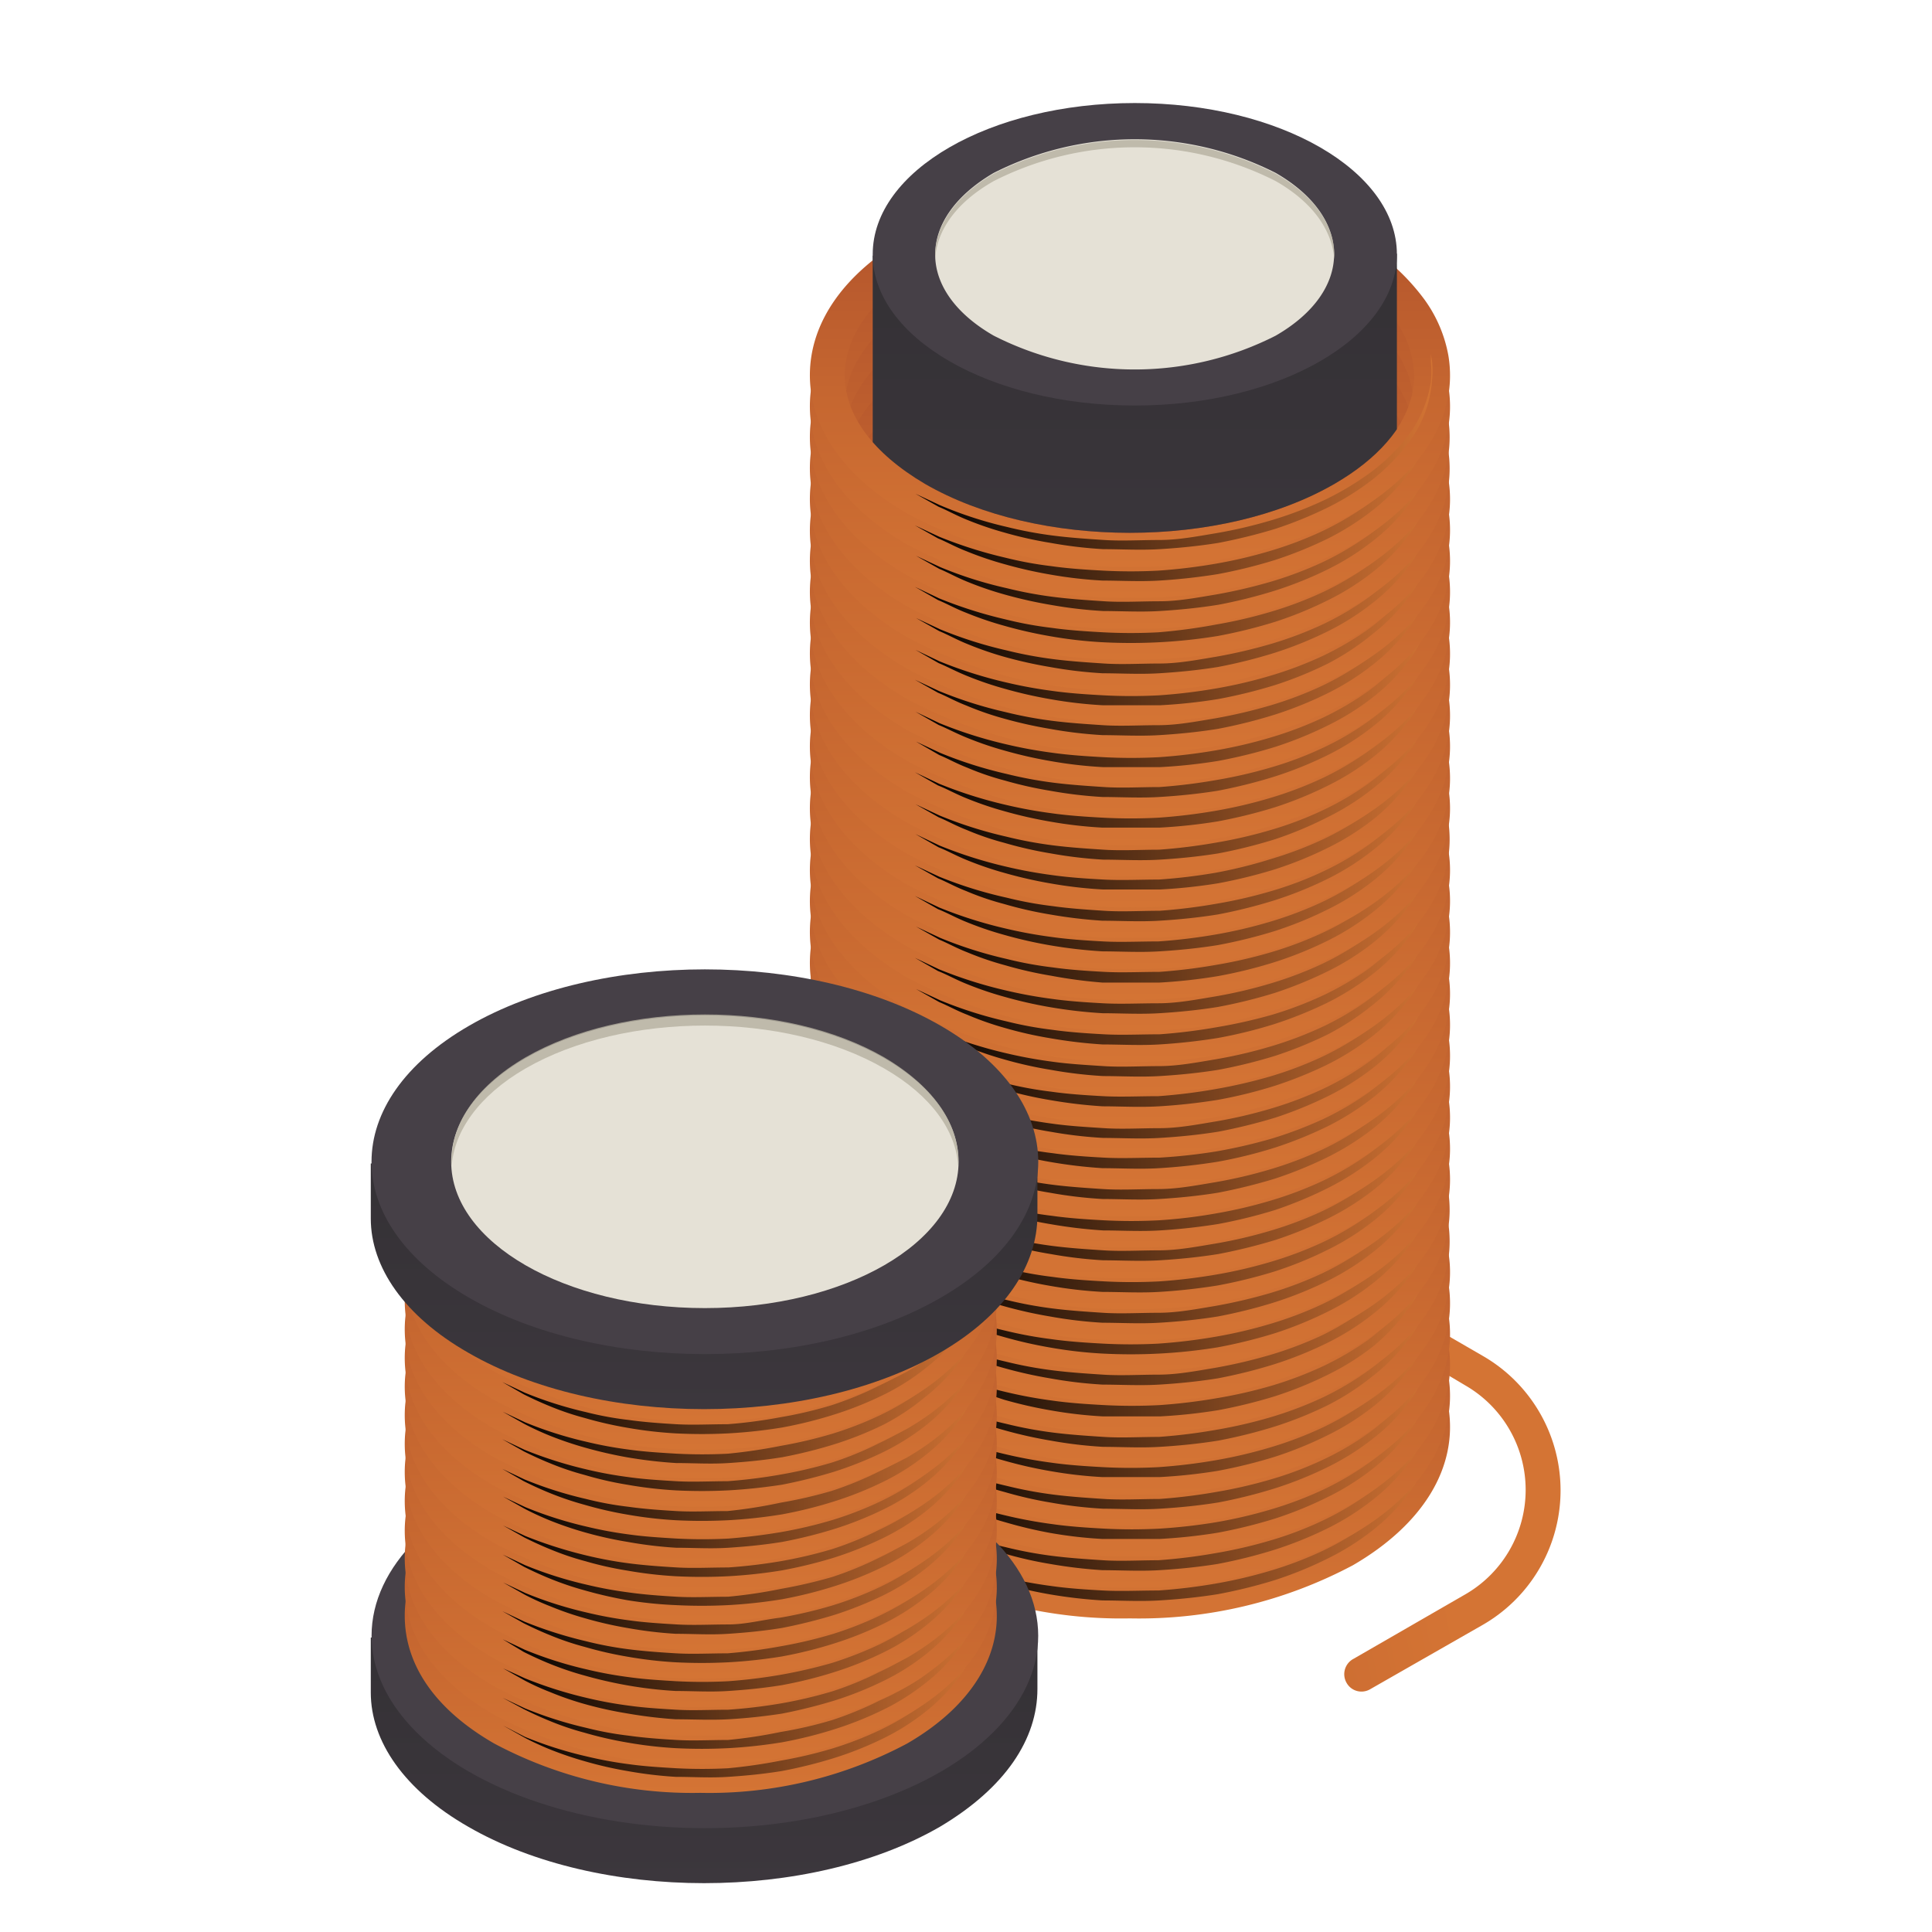 <svg width="50" height="50" xmlns="http://www.w3.org/2000/svg" xmlns:xlink="http://www.w3.org/1999/xlink" viewBox="0 0 99 99"><defs><style>.cls-1{fill:none;}.cls-2{isolation:isolate;}.cls-3{fill:url(#Áåçûìÿííûé_ãðàäèåíò_68);}.cls-4{fill:url(#Áåçûìÿííûé_ãðàäèåíò_68-2);}.cls-100,.cls-102,.cls-104,.cls-106,.cls-108,.cls-11,.cls-110,.cls-112,.cls-114,.cls-13,.cls-15,.cls-17,.cls-19,.cls-21,.cls-23,.cls-25,.cls-27,.cls-29,.cls-31,.cls-33,.cls-35,.cls-37,.cls-39,.cls-41,.cls-43,.cls-45,.cls-47,.cls-49,.cls-5,.cls-51,.cls-53,.cls-55,.cls-57,.cls-59,.cls-61,.cls-63,.cls-65,.cls-67,.cls-69,.cls-7,.cls-71,.cls-73,.cls-82,.cls-84,.cls-86,.cls-88,.cls-9,.cls-90,.cls-92,.cls-94,.cls-96,.cls-98{mix-blend-mode:screen;}.cls-5{fill:url(#Áåçûìÿííûé_ãðàäèåíò_55);}.cls-6{fill:url(#Áåçûìÿííûé_ãðàäèåíò_68-3);}.cls-7{fill:url(#Áåçûìÿííûé_ãðàäèåíò_55-2);}.cls-8{fill:url(#Áåçûìÿííûé_ãðàäèåíò_68-4);}.cls-9{fill:url(#Áåçûìÿííûé_ãðàäèåíò_55-3);}.cls-10{fill:url(#Áåçûìÿííûé_ãðàäèåíò_68-5);}.cls-11{fill:url(#Áåçûìÿííûé_ãðàäèåíò_55-4);}.cls-12{fill:url(#Áåçûìÿííûé_ãðàäèåíò_68-6);}.cls-13{fill:url(#Áåçûìÿííûé_ãðàäèåíò_55-5);}.cls-14{fill:url(#Áåçûìÿííûé_ãðàäèåíò_68-7);}.cls-15{fill:url(#Áåçûìÿííûé_ãðàäèåíò_55-6);}.cls-16{fill:url(#Áåçûìÿííûé_ãðàäèåíò_68-8);}.cls-17{fill:url(#Áåçûìÿííûé_ãðàäèåíò_55-7);}.cls-18{fill:url(#Áåçûìÿííûé_ãðàäèåíò_68-9);}.cls-19{fill:url(#Áåçûìÿííûé_ãðàäèåíò_55-8);}.cls-20{fill:url(#Áåçûìÿííûé_ãðàäèåíò_68-10);}.cls-21{fill:url(#Áåçûìÿííûé_ãðàäèåíò_55-9);}.cls-22{fill:url(#Áåçûìÿííûé_ãðàäèåíò_68-11);}.cls-23{fill:url(#Áåçûìÿííûé_ãðàäèåíò_55-10);}.cls-24{fill:url(#Áåçûìÿííûé_ãðàäèåíò_68-12);}.cls-25{fill:url(#Áåçûìÿííûé_ãðàäèåíò_55-11);}.cls-26{fill:url(#Áåçûìÿííûé_ãðàäèåíò_68-13);}.cls-27{fill:url(#Áåçûìÿííûé_ãðàäèåíò_55-12);}.cls-28{fill:url(#Áåçûìÿííûé_ãðàäèåíò_68-14);}.cls-29{fill:url(#Áåçûìÿííûé_ãðàäèåíò_55-13);}.cls-30{fill:url(#Áåçûìÿííûé_ãðàäèåíò_68-15);}.cls-31{fill:url(#Áåçûìÿííûé_ãðàäèåíò_55-14);}.cls-32{fill:url(#Áåçûìÿííûé_ãðàäèåíò_68-16);}.cls-33{fill:url(#Áåçûìÿííûé_ãðàäèåíò_55-15);}.cls-34{fill:url(#Áåçûìÿííûé_ãðàäèåíò_68-17);}.cls-35{fill:url(#Áåçûìÿííûé_ãðàäèåíò_55-16);}.cls-36{fill:url(#Áåçûìÿííûé_ãðàäèåíò_68-18);}.cls-37{fill:url(#Áåçûìÿííûé_ãðàäèåíò_55-17);}.cls-38{fill:url(#Áåçûìÿííûé_ãðàäèåíò_68-19);}.cls-39{fill:url(#Áåçûìÿííûé_ãðàäèåíò_55-18);}.cls-40{fill:url(#Áåçûìÿííûé_ãðàäèåíò_68-20);}.cls-41{fill:url(#Áåçûìÿííûé_ãðàäèåíò_55-19);}.cls-42{fill:url(#Áåçûìÿííûé_ãðàäèåíò_68-21);}.cls-43{fill:url(#Áåçûìÿííûé_ãðàäèåíò_55-20);}.cls-44{fill:url(#Áåçûìÿííûé_ãðàäèåíò_68-22);}.cls-45{fill:url(#Áåçûìÿííûé_ãðàäèåíò_55-21);}.cls-46{fill:url(#Áåçûìÿííûé_ãðàäèåíò_68-23);}.cls-47{fill:url(#Áåçûìÿííûé_ãðàäèåíò_55-22);}.cls-48{fill:url(#Áåçûìÿííûé_ãðàäèåíò_68-24);}.cls-49{fill:url(#Áåçûìÿííûé_ãðàäèåíò_55-23);}.cls-50{fill:url(#Áåçûìÿííûé_ãðàäèåíò_68-25);}.cls-51{fill:url(#Áåçûìÿííûé_ãðàäèåíò_55-24);}.cls-52{fill:url(#Áåçûìÿííûé_ãðàäèåíò_68-26);}.cls-53{fill:url(#Áåçûìÿííûé_ãðàäèåíò_55-25);}.cls-54{fill:url(#Áåçûìÿííûé_ãðàäèåíò_68-27);}.cls-55{fill:url(#Áåçûìÿííûé_ãðàäèåíò_55-26);}.cls-56{fill:url(#Áåçûìÿííûé_ãðàäèåíò_68-28);}.cls-57{fill:url(#Áåçûìÿííûé_ãðàäèåíò_55-27);}.cls-58{fill:url(#Áåçûìÿííûé_ãðàäèåíò_68-29);}.cls-59{fill:url(#Áåçûìÿííûé_ãðàäèåíò_55-28);}.cls-60{fill:url(#Áåçûìÿííûé_ãðàäèåíò_68-30);}.cls-61{fill:url(#Áåçûìÿííûé_ãðàäèåíò_55-29);}.cls-62{fill:url(#Áåçûìÿííûé_ãðàäèåíò_68-31);}.cls-63{fill:url(#Áåçûìÿííûé_ãðàäèåíò_55-30);}.cls-64{fill:url(#Áåçûìÿííûé_ãðàäèåíò_68-32);}.cls-65{fill:url(#Áåçûìÿííûé_ãðàäèåíò_55-31);}.cls-66{fill:url(#Áåçûìÿííûé_ãðàäèåíò_68-33);}.cls-67{fill:url(#Áåçûìÿííûé_ãðàäèåíò_55-32);}.cls-68{fill:url(#Áåçûìÿííûé_ãðàäèåíò_68-34);}.cls-69{fill:url(#Áåçûìÿííûé_ãðàäèåíò_55-33);}.cls-70{fill:url(#Áåçûìÿííûé_ãðàäèåíò_68-35);}.cls-71{fill:url(#Áåçûìÿííûé_ãðàäèåíò_55-34);}.cls-72{fill:url(#Áåçûìÿííûé_ãðàäèåíò_68-36);}.cls-73{fill:url(#Áåçûìÿííûé_ãðàäèåíò_55-35);}.cls-74{clip-path:url(#clip-path);}.cls-75{fill:url(#Áåçûìÿííûé_ãðàäèåíò_74);}.cls-76{fill:#464047;}.cls-77{fill:#e5e1d6;}.cls-78{fill:#b5b0a0;opacity:0.8;}.cls-79{fill:url(#Áåçûìÿííûé_ãðàäèåíò_74-2);}.cls-80{fill:url(#Áåçûìÿííûé_ãðàäèåíò_68-37);}.cls-81{fill:url(#Áåçûìÿííûé_ãðàäèåíò_68-38);}.cls-82{fill:url(#Áåçûìÿííûé_ãðàäèåíò_55-36);}.cls-83{fill:url(#Áåçûìÿííûé_ãðàäèåíò_68-39);}.cls-84{fill:url(#Áåçûìÿííûé_ãðàäèåíò_55-37);}.cls-85{fill:url(#Áåçûìÿííûé_ãðàäèåíò_68-40);}.cls-86{fill:url(#Áåçûìÿííûé_ãðàäèåíò_55-38);}.cls-87{fill:url(#Áåçûìÿííûé_ãðàäèåíò_68-41);}.cls-88{fill:url(#Áåçûìÿííûé_ãðàäèåíò_55-39);}.cls-89{fill:url(#Áåçûìÿííûé_ãðàäèåíò_68-42);}.cls-90{fill:url(#Áåçûìÿííûé_ãðàäèåíò_55-40);}.cls-91{fill:url(#Áåçûìÿííûé_ãðàäèåíò_68-43);}.cls-92{fill:url(#Áåçûìÿííûé_ãðàäèåíò_55-41);}.cls-93{fill:url(#Áåçûìÿííûé_ãðàäèåíò_68-44);}.cls-94{fill:url(#Áåçûìÿííûé_ãðàäèåíò_55-42);}.cls-95{fill:url(#Áåçûìÿííûé_ãðàäèåíò_68-45);}.cls-96{fill:url(#Áåçûìÿííûé_ãðàäèåíò_55-43);}.cls-97{fill:url(#Áåçûìÿííûé_ãðàäèåíò_68-46);}.cls-98{fill:url(#Áåçûìÿííûé_ãðàäèåíò_55-44);}.cls-99{fill:url(#Áåçûìÿííûé_ãðàäèåíò_68-47);}.cls-100{fill:url(#Áåçûìÿííûé_ãðàäèåíò_55-45);}.cls-101{fill:url(#Áåçûìÿííûé_ãðàäèåíò_68-48);}.cls-102{fill:url(#Áåçûìÿííûé_ãðàäèåíò_55-46);}.cls-103{fill:url(#Áåçûìÿííûé_ãðàäèåíò_68-49);}.cls-104{fill:url(#Áåçûìÿííûé_ãðàäèåíò_55-47);}.cls-105{fill:url(#Áåçûìÿííûé_ãðàäèåíò_68-50);}.cls-106{fill:url(#Áåçûìÿííûé_ãðàäèåíò_55-48);}.cls-107{fill:url(#Áåçûìÿííûé_ãðàäèåíò_68-51);}.cls-108{fill:url(#Áåçûìÿííûé_ãðàäèåíò_55-49);}.cls-109{fill:url(#Áåçûìÿííûé_ãðàäèåíò_68-52);}.cls-110{fill:url(#Áåçûìÿííûé_ãðàäèåíò_55-50);}.cls-111{fill:url(#Áåçûìÿííûé_ãðàäèåíò_68-53);}.cls-112{fill:url(#Áåçûìÿííûé_ãðàäèåíò_55-51);}.cls-113{fill:url(#Áåçûìÿííûé_ãðàäèåíò_68-54);}.cls-114{fill:url(#Áåçûìÿííûé_ãðàäèåíò_55-52);}.cls-115{fill:url(#Áåçûìÿííûé_ãðàäèåíò_74-3);}</style><linearGradient id="Áåçûìÿííûé_ãðàäèåíò_68" x1="40.72" y1="83.47" x2="73.46" y2="76.89" gradientUnits="userSpaceOnUse"><stop offset="0" stop-color="#af502b"/><stop offset="0.54" stop-color="#c56630"/><stop offset="1" stop-color="#d47434"/></linearGradient><linearGradient id="Áåçûìÿííûé_ãðàäèåíò_68-2" x1="57.9" y1="63.3" x2="57.9" y2="82.93" xlink:href="#Áåçûìÿííûé_ãðàäèåíò_68"/><linearGradient id="Áåçûìÿííûé_ãðàäèåíò_55" x1="46.8" y1="77.05" x2="73.69" y2="77.05" gradientUnits="userSpaceOnUse"><stop offset="0"/><stop offset="1" stop-color="#d47434"/></linearGradient><linearGradient id="Áåçûìÿííûé_ãðàäèåíò_68-3" x1="57.9" y1="61.72" x2="57.9" y2="81.35" xlink:href="#Áåçûìÿííûé_ãðàäèåíò_68"/><linearGradient id="Áåçûìÿííûé_ãðàäèåíò_55-2" x1="46.8" y1="75.47" x2="73.69" y2="75.47" xlink:href="#Áåçûìÿííûé_ãðàäèåíò_55"/><linearGradient id="Áåçûìÿííûé_ãðàäèåíò_68-4" x1="57.9" y1="60.13" x2="57.9" y2="79.76" xlink:href="#Áåçûìÿííûé_ãðàäèåíò_68"/><linearGradient id="Áåçûìÿííûé_ãðàäèåíò_55-3" x1="46.8" y1="73.88" x2="73.69" y2="73.88" xlink:href="#Áåçûìÿííûé_ãðàäèåíò_55"/><linearGradient id="Áåçûìÿííûé_ãðàäèåíò_68-5" x1="57.9" y1="58.55" x2="57.9" y2="78.17" xlink:href="#Áåçûìÿííûé_ãðàäèåíò_68"/><linearGradient id="Áåçûìÿííûé_ãðàäèåíò_55-4" x1="46.8" y1="72.3" x2="73.69" y2="72.3" xlink:href="#Áåçûìÿííûé_ãðàäèåíò_55"/><linearGradient id="Áåçûìÿííûé_ãðàäèåíò_68-6" x1="57.9" y1="56.96" x2="57.9" y2="76.59" xlink:href="#Áåçûìÿííûé_ãðàäèåíò_68"/><linearGradient id="Áåçûìÿííûé_ãðàäèåíò_55-5" x1="46.8" y1="70.71" x2="73.69" y2="70.71" xlink:href="#Áåçûìÿííûé_ãðàäèåíò_55"/><linearGradient id="Áåçûìÿííûé_ãðàäèåíò_68-7" x1="57.9" y1="55.38" x2="57.9" y2="75.01" xlink:href="#Áåçûìÿííûé_ãðàäèåíò_68"/><linearGradient id="Áåçûìÿííûé_ãðàäèåíò_55-6" x1="46.8" y1="69.13" x2="73.69" y2="69.13" xlink:href="#Áåçûìÿííûé_ãðàäèåíò_55"/><linearGradient id="Áåçûìÿííûé_ãðàäèåíò_68-8" x1="57.9" y1="53.79" x2="57.9" y2="73.42" xlink:href="#Áåçûìÿííûé_ãðàäèåíò_68"/><linearGradient id="Áåçûìÿííûé_ãðàäèåíò_55-7" x1="46.8" y1="67.54" x2="73.69" y2="67.54" xlink:href="#Áåçûìÿííûé_ãðàäèåíò_55"/><linearGradient id="Áåçûìÿííûé_ãðàäèåíò_68-9" x1="57.9" y1="52.21" x2="57.9" y2="71.84" xlink:href="#Áåçûìÿííûé_ãðàäèåíò_68"/><linearGradient id="Áåçûìÿííûé_ãðàäèåíò_55-8" x1="46.8" y1="65.96" x2="73.69" y2="65.96" xlink:href="#Áåçûìÿííûé_ãðàäèåíò_55"/><linearGradient id="Áåçûìÿííûé_ãðàäèåíò_68-10" x1="57.9" y1="50.62" x2="57.9" y2="70.25" xlink:href="#Áåçûìÿííûé_ãðàäèåíò_68"/><linearGradient id="Áåçûìÿííûé_ãðàäèåíò_55-9" x1="46.8" y1="64.37" x2="73.69" y2="64.37" xlink:href="#Áåçûìÿííûé_ãðàäèåíò_55"/><linearGradient id="Áåçûìÿííûé_ãðàäèåíò_68-11" x1="57.9" y1="49.04" x2="57.9" y2="68.67" xlink:href="#Áåçûìÿííûé_ãðàäèåíò_68"/><linearGradient id="Áåçûìÿííûé_ãðàäèåíò_55-10" x1="46.8" y1="62.79" x2="73.69" y2="62.79" xlink:href="#Áåçûìÿííûé_ãðàäèåíò_55"/><linearGradient id="Áåçûìÿííûé_ãðàäèåíò_68-12" x1="57.9" y1="47.45" x2="57.9" y2="67.08" xlink:href="#Áåçûìÿííûé_ãðàäèåíò_68"/><linearGradient id="Áåçûìÿííûé_ãðàäèåíò_55-11" x1="46.8" y1="61.2" x2="73.69" y2="61.2" xlink:href="#Áåçûìÿííûé_ãðàäèåíò_55"/><linearGradient id="Áåçûìÿííûé_ãðàäèåíò_68-13" x1="57.9" y1="45.87" x2="57.9" y2="65.5" xlink:href="#Áåçûìÿííûé_ãðàäèåíò_68"/><linearGradient id="Áåçûìÿííûé_ãðàäèåíò_55-12" x1="46.8" y1="59.62" x2="73.69" y2="59.62" xlink:href="#Áåçûìÿííûé_ãðàäèåíò_55"/><linearGradient id="Áåçûìÿííûé_ãðàäèåíò_68-14" x1="57.9" y1="44.28" x2="57.9" y2="63.91" xlink:href="#Áåçûìÿííûé_ãðàäèåíò_68"/><linearGradient id="Áåçûìÿííûé_ãðàäèåíò_55-13" x1="46.8" y1="58.03" x2="73.69" y2="58.03" xlink:href="#Áåçûìÿííûé_ãðàäèåíò_55"/><linearGradient id="Áåçûìÿííûé_ãðàäèåíò_68-15" x1="57.9" y1="42.7" x2="57.9" y2="62.33" xlink:href="#Áåçûìÿííûé_ãðàäèåíò_68"/><linearGradient id="Áåçûìÿííûé_ãðàäèåíò_55-14" x1="46.8" y1="56.45" x2="73.69" y2="56.45" xlink:href="#Áåçûìÿííûé_ãðàäèåíò_55"/><linearGradient id="Áåçûìÿííûé_ãðàäèåíò_68-16" x1="57.9" y1="41.11" x2="57.9" y2="60.74" xlink:href="#Áåçûìÿííûé_ãðàäèåíò_68"/><linearGradient id="Áåçûìÿííûé_ãðàäèåíò_55-15" x1="46.8" y1="54.86" x2="73.69" y2="54.86" xlink:href="#Áåçûìÿííûé_ãðàäèåíò_55"/><linearGradient id="Áåçûìÿííûé_ãðàäèåíò_68-17" x1="57.9" y1="39.53" x2="57.9" y2="59.16" xlink:href="#Áåçûìÿííûé_ãðàäèåíò_68"/><linearGradient id="Áåçûìÿííûé_ãðàäèåíò_55-16" x1="46.8" y1="53.28" x2="73.69" y2="53.28" xlink:href="#Áåçûìÿííûé_ãðàäèåíò_55"/><linearGradient id="Áåçûìÿííûé_ãðàäèåíò_68-18" x1="57.9" y1="37.94" x2="57.9" y2="57.57" xlink:href="#Áåçûìÿííûé_ãðàäèåíò_68"/><linearGradient id="Áåçûìÿííûé_ãðàäèåíò_55-17" x1="46.8" y1="51.69" x2="73.69" y2="51.69" xlink:href="#Áåçûìÿííûé_ãðàäèåíò_55"/><linearGradient id="Áåçûìÿííûé_ãðàäèåíò_68-19" x1="57.9" y1="36.36" x2="57.9" y2="55.99" xlink:href="#Áåçûìÿííûé_ãðàäèåíò_68"/><linearGradient id="Áåçûìÿííûé_ãðàäèåíò_55-18" x1="46.8" y1="50.11" x2="73.69" y2="50.11" xlink:href="#Áåçûìÿííûé_ãðàäèåíò_55"/><linearGradient id="Áåçûìÿííûé_ãðàäèåíò_68-20" x1="57.9" y1="34.77" x2="57.9" y2="54.4" xlink:href="#Áåçûìÿííûé_ãðàäèåíò_68"/><linearGradient id="Áåçûìÿííûé_ãðàäèåíò_55-19" x1="46.8" y1="48.53" x2="73.69" y2="48.53" xlink:href="#Áåçûìÿííûé_ãðàäèåíò_55"/><linearGradient id="Áåçûìÿííûé_ãðàäèåíò_68-21" x1="57.9" y1="33.19" x2="57.9" y2="52.82" xlink:href="#Áåçûìÿííûé_ãðàäèåíò_68"/><linearGradient id="Áåçûìÿííûé_ãðàäèåíò_55-20" x1="46.8" y1="46.94" x2="73.69" y2="46.94" xlink:href="#Áåçûìÿííûé_ãðàäèåíò_55"/><linearGradient id="Áåçûìÿííûé_ãðàäèåíò_68-22" x1="57.9" y1="31.6" x2="57.9" y2="51.23" xlink:href="#Áåçûìÿííûé_ãðàäèåíò_68"/><linearGradient id="Áåçûìÿííûé_ãðàäèåíò_55-21" x1="46.8" y1="45.36" x2="73.69" y2="45.36" xlink:href="#Áåçûìÿííûé_ãðàäèåíò_55"/><linearGradient id="Áåçûìÿííûé_ãðàäèåíò_68-23" x1="57.9" y1="30.02" x2="57.9" y2="49.65" xlink:href="#Áåçûìÿííûé_ãðàäèåíò_68"/><linearGradient id="Áåçûìÿííûé_ãðàäèåíò_55-22" x1="46.8" y1="43.77" x2="73.69" y2="43.77" xlink:href="#Áåçûìÿííûé_ãðàäèåíò_55"/><linearGradient id="Áåçûìÿííûé_ãðàäèåíò_68-24" x1="57.9" y1="28.43" x2="57.9" y2="48.06" xlink:href="#Áåçûìÿííûé_ãðàäèåíò_68"/><linearGradient id="Áåçûìÿííûé_ãðàäèåíò_55-23" x1="46.8" y1="42.19" x2="73.69" y2="42.19" xlink:href="#Áåçûìÿííûé_ãðàäèåíò_55"/><linearGradient id="Áåçûìÿííûé_ãðàäèåíò_68-25" x1="57.9" y1="26.85" x2="57.9" y2="46.48" xlink:href="#Áåçûìÿííûé_ãðàäèåíò_68"/><linearGradient id="Áåçûìÿííûé_ãðàäèåíò_55-24" x1="46.8" y1="40.6" x2="73.69" y2="40.6" xlink:href="#Áåçûìÿííûé_ãðàäèåíò_55"/><linearGradient id="Áåçûìÿííûé_ãðàäèåíò_68-26" x1="57.9" y1="25.27" x2="57.9" y2="44.9" xlink:href="#Áåçûìÿííûé_ãðàäèåíò_68"/><linearGradient id="Áåçûìÿííûé_ãðàäèåíò_55-25" x1="46.8" y1="39.02" x2="73.69" y2="39.02" xlink:href="#Áåçûìÿííûé_ãðàäèåíò_55"/><linearGradient id="Áåçûìÿííûé_ãðàäèåíò_68-27" x1="57.9" y1="23.68" x2="57.9" y2="43.31" xlink:href="#Áåçûìÿííûé_ãðàäèåíò_68"/><linearGradient id="Áåçûìÿííûé_ãðàäèåíò_55-26" x1="46.8" y1="37.43" x2="73.69" y2="37.43" xlink:href="#Áåçûìÿííûé_ãðàäèåíò_55"/><linearGradient id="Áåçûìÿííûé_ãðàäèåíò_68-28" x1="57.9" y1="22.1" x2="57.9" y2="41.72" xlink:href="#Áåçûìÿííûé_ãðàäèåíò_68"/><linearGradient id="Áåçûìÿííûé_ãðàäèåíò_55-27" x1="46.8" y1="35.85" x2="73.69" y2="35.85" xlink:href="#Áåçûìÿííûé_ãðàäèåíò_55"/><linearGradient id="Áåçûìÿííûé_ãðàäèåíò_68-29" x1="57.9" y1="20.51" x2="57.9" y2="40.14" xlink:href="#Áåçûìÿííûé_ãðàäèåíò_68"/><linearGradient id="Áåçûìÿííûé_ãðàäèåíò_55-28" x1="46.8" y1="34.26" x2="73.69" y2="34.26" xlink:href="#Áåçûìÿííûé_ãðàäèåíò_55"/><linearGradient id="Áåçûìÿííûé_ãðàäèåíò_68-30" x1="57.9" y1="18.93" x2="57.9" y2="38.56" xlink:href="#Áåçûìÿííûé_ãðàäèåíò_68"/><linearGradient id="Áåçûìÿííûé_ãðàäèåíò_55-29" x1="46.8" y1="32.68" x2="73.69" y2="32.68" xlink:href="#Áåçûìÿííûé_ãðàäèåíò_55"/><linearGradient id="Áåçûìÿííûé_ãðàäèåíò_68-31" x1="57.9" y1="17.34" x2="57.9" y2="36.97" xlink:href="#Áåçûìÿííûé_ãðàäèåíò_68"/><linearGradient id="Áåçûìÿííûé_ãðàäèåíò_55-30" x1="46.8" y1="31.09" x2="73.69" y2="31.09" xlink:href="#Áåçûìÿííûé_ãðàäèåíò_55"/><linearGradient id="Áåçûìÿííûé_ãðàäèåíò_68-32" x1="57.9" y1="15.76" x2="57.9" y2="35.39" xlink:href="#Áåçûìÿííûé_ãðàäèåíò_68"/><linearGradient id="Áåçûìÿííûé_ãðàäèåíò_55-31" x1="46.8" y1="29.51" x2="73.69" y2="29.51" xlink:href="#Áåçûìÿííûé_ãðàäèåíò_55"/><linearGradient id="Áåçûìÿííûé_ãðàäèåíò_68-33" x1="57.9" y1="14.17" x2="57.9" y2="33.8" xlink:href="#Áåçûìÿííûé_ãðàäèåíò_68"/><linearGradient id="Áåçûìÿííûé_ãðàäèåíò_55-32" x1="46.8" y1="27.92" x2="73.69" y2="27.92" xlink:href="#Áåçûìÿííûé_ãðàäèåíò_55"/><linearGradient id="Áåçûìÿííûé_ãðàäèåíò_68-34" x1="57.9" y1="12.59" x2="57.9" y2="32.22" xlink:href="#Áåçûìÿííûé_ãðàäèåíò_68"/><linearGradient id="Áåçûìÿííûé_ãðàäèåíò_55-33" x1="46.8" y1="26.34" x2="73.69" y2="26.34" xlink:href="#Áåçûìÿííûé_ãðàäèåíò_55"/><linearGradient id="Áåçûìÿííûé_ãðàäèåíò_68-35" x1="57.9" y1="11" x2="57.9" y2="30.63" xlink:href="#Áåçûìÿííûé_ãðàäèåíò_68"/><linearGradient id="Áåçûìÿííûé_ãðàäèåíò_55-34" x1="46.8" y1="24.75" x2="73.69" y2="24.75" xlink:href="#Áåçûìÿííûé_ãðàäèåíò_55"/><linearGradient id="Áåçûìÿííûé_ãðàäèåíò_68-36" x1="57.9" y1="9.42" x2="57.9" y2="29.05" xlink:href="#Áåçûìÿííûé_ãðàäèåíò_68"/><linearGradient id="Áåçûìÿííûé_ãðàäèåíò_55-35" x1="46.8" y1="23.17" x2="73.69" y2="23.17" xlink:href="#Áåçûìÿííûé_ãðàäèåíò_55"/><clipPath id="clip-path"><path class="cls-1" d="M57.9,2.5c-16.06,0-14.61,14.67-14.61,16.73s1.46,4,4.1,5.56c5.79,3.35,15.22,3.35,21,0,2.21-1.28,3.59-2.88,4-4.57.13-.56,1-12.58-4-15.21A23,23,0,0,0,57.9,2.5Z"/></clipPath><linearGradient id="Áåçûìÿííûé_ãðàäèåíò_74" x1="58.15" y1="12.96" x2="58.15" y2="33.59" gradientUnits="userSpaceOnUse"><stop offset="0" stop-color="#343135"/><stop offset="1" stop-color="#3c373d"/></linearGradient><linearGradient id="Áåçûìÿííûé_ãðàäèåíò_74-2" x1="36.12" y1="83.73" x2="36.12" y2="96.5" xlink:href="#Áåçûìÿííûé_ãðàäèåíò_74"/><linearGradient id="Áåçûìÿííûé_ãðàäèåíò_68-37" x1="35.89" y1="76.79" x2="35.89" y2="91.72" xlink:href="#Áåçûìÿííûé_ãðàäèåíò_68"/><linearGradient id="Áåçûìÿííûé_ãðàäèåíò_68-38" x1="35.89" y1="73.71" x2="35.89" y2="91.87" xlink:href="#Áåçûìÿííûé_ãðàäèåíò_68"/><linearGradient id="Áåçûìÿííûé_ãðàäèåíò_55-36" x1="25.62" y1="86.43" x2="50.5" y2="86.43" xlink:href="#Áåçûìÿííûé_ãðàäèåíò_55"/><linearGradient id="Áåçûìÿííûé_ãðàäèåíò_68-39" x1="35.89" y1="72.24" x2="35.89" y2="90.4" xlink:href="#Áåçûìÿííûé_ãðàäèåíò_68"/><linearGradient id="Áåçûìÿííûé_ãðàäèåíò_55-37" x1="25.62" y1="84.96" x2="50.5" y2="84.96" xlink:href="#Áåçûìÿííûé_ãðàäèåíò_55"/><linearGradient id="Áåçûìÿííûé_ãðàäèåíò_68-40" x1="35.89" y1="70.77" x2="35.89" y2="88.94" xlink:href="#Áåçûìÿííûé_ãðàäèåíò_68"/><linearGradient id="Áåçûìÿííûé_ãðàäèåíò_55-38" x1="25.62" y1="83.5" x2="50.5" y2="83.5" xlink:href="#Áåçûìÿííûé_ãðàäèåíò_55"/><linearGradient id="Áåçûìÿííûé_ãðàäèåíò_68-41" x1="35.89" y1="69.31" x2="35.89" y2="87.47" xlink:href="#Áåçûìÿííûé_ãðàäèåíò_68"/><linearGradient id="Áåçûìÿííûé_ãðàäèåíò_55-39" x1="25.62" y1="82.03" x2="50.5" y2="82.03" xlink:href="#Áåçûìÿííûé_ãðàäèåíò_55"/><linearGradient id="Áåçûìÿííûé_ãðàäèåíò_68-42" x1="35.89" y1="67.84" x2="35.89" y2="86" xlink:href="#Áåçûìÿííûé_ãðàäèåíò_68"/><linearGradient id="Áåçûìÿííûé_ãðàäèåíò_55-40" x1="25.62" y1="80.56" x2="50.5" y2="80.56" xlink:href="#Áåçûìÿííûé_ãðàäèåíò_55"/><linearGradient id="Áåçûìÿííûé_ãðàäèåíò_68-43" x1="35.89" y1="66.37" x2="35.89" y2="84.54" xlink:href="#Áåçûìÿííûé_ãðàäèåíò_68"/><linearGradient id="Áåçûìÿííûé_ãðàäèåíò_55-41" x1="25.62" y1="79.1" x2="50.5" y2="79.1" xlink:href="#Áåçûìÿííûé_ãðàäèåíò_55"/><linearGradient id="Áåçûìÿííûé_ãðàäèåíò_68-44" x1="35.89" y1="64.91" x2="35.89" y2="83.07" xlink:href="#Áåçûìÿííûé_ãðàäèåíò_68"/><linearGradient id="Áåçûìÿííûé_ãðàäèåíò_55-42" x1="25.62" y1="77.63" x2="50.5" y2="77.63" xlink:href="#Áåçûìÿííûé_ãðàäèåíò_55"/><linearGradient id="Áåçûìÿííûé_ãðàäèåíò_68-45" x1="35.89" y1="63.44" x2="35.89" y2="81.6" xlink:href="#Áåçûìÿííûé_ãðàäèåíò_68"/><linearGradient id="Áåçûìÿííûé_ãðàäèåíò_55-43" x1="25.62" y1="76.16" x2="50.5" y2="76.16" xlink:href="#Áåçûìÿííûé_ãðàäèåíò_55"/><linearGradient id="Áåçûìÿííûé_ãðàäèåíò_68-46" x1="35.89" y1="61.98" x2="35.89" y2="80.14" xlink:href="#Áåçûìÿííûé_ãðàäèåíò_68"/><linearGradient id="Áåçûìÿííûé_ãðàäèåíò_55-44" x1="25.62" y1="74.7" x2="50.5" y2="74.7" xlink:href="#Áåçûìÿííûé_ãðàäèåíò_55"/><linearGradient id="Áåçûìÿííûé_ãðàäèåíò_68-47" x1="35.89" y1="60.51" x2="35.89" y2="78.67" xlink:href="#Áåçûìÿííûé_ãðàäèåíò_68"/><linearGradient id="Áåçûìÿííûé_ãðàäèåíò_55-45" x1="25.62" y1="73.23" x2="50.5" y2="73.23" xlink:href="#Áåçûìÿííûé_ãðàäèåíò_55"/><linearGradient id="Áåçûìÿííûé_ãðàäèåíò_68-48" x1="35.89" y1="59.04" x2="35.89" y2="77.2" xlink:href="#Áåçûìÿííûé_ãðàäèåíò_68"/><linearGradient id="Áåçûìÿííûé_ãðàäèåíò_55-46" x1="25.62" y1="71.77" x2="50.5" y2="71.77" xlink:href="#Áåçûìÿííûé_ãðàäèåíò_55"/><linearGradient id="Áåçûìÿííûé_ãðàäèåíò_68-49" x1="35.89" y1="57.58" x2="35.89" y2="75.74" xlink:href="#Áåçûìÿííûé_ãðàäèåíò_68"/><linearGradient id="Áåçûìÿííûé_ãðàäèåíò_55-47" x1="25.62" y1="70.3" x2="50.5" y2="70.3" xlink:href="#Áåçûìÿííûé_ãðàäèåíò_55"/><linearGradient id="Áåçûìÿííûé_ãðàäèåíò_68-50" x1="35.89" y1="56.11" x2="35.89" y2="74.27" xlink:href="#Áåçûìÿííûé_ãðàäèåíò_68"/><linearGradient id="Áåçûìÿííûé_ãðàäèåíò_55-48" x1="25.62" y1="68.83" x2="50.5" y2="68.83" xlink:href="#Áåçûìÿííûé_ãðàäèåíò_55"/><linearGradient id="Áåçûìÿííûé_ãðàäèåíò_68-51" x1="35.89" y1="54.64" x2="35.89" y2="72.81" xlink:href="#Áåçûìÿííûé_ãðàäèåíò_68"/><linearGradient id="Áåçûìÿííûé_ãðàäèåíò_55-49" x1="25.62" y1="67.37" x2="50.5" y2="67.37" xlink:href="#Áåçûìÿííûé_ãðàäèåíò_55"/><linearGradient id="Áåçûìÿííûé_ãðàäèåíò_68-52" x1="35.89" y1="53.18" x2="35.89" y2="71.34" xlink:href="#Áåçûìÿííûé_ãðàäèåíò_68"/><linearGradient id="Áåçûìÿííûé_ãðàäèåíò_55-50" x1="25.62" y1="65.9" x2="50.5" y2="65.9" xlink:href="#Áåçûìÿííûé_ãðàäèåíò_55"/><linearGradient id="Áåçûìÿííûé_ãðàäèåíò_68-53" x1="35.89" y1="51.71" x2="35.89" y2="69.87" xlink:href="#Áåçûìÿííûé_ãðàäèåíò_68"/><linearGradient id="Áåçûìÿííûé_ãðàäèåíò_55-51" x1="25.62" y1="64.43" x2="50.5" y2="64.43" xlink:href="#Áåçûìÿííûé_ãðàäèåíò_55"/><linearGradient id="Áåçûìÿííûé_ãðàäèåíò_68-54" x1="35.89" y1="50.24" x2="35.89" y2="68.41" xlink:href="#Áåçûìÿííûé_ãðàäèåíò_68"/><linearGradient id="Áåçûìÿííûé_ãðàäèåíò_55-52" x1="25.62" y1="62.97" x2="50.5" y2="62.97" xlink:href="#Áåçûìÿííûé_ãðàäèåíò_55"/><linearGradient id="Áåçûìÿííûé_ãðàäèåíò_74-3" x1="36.12" y1="59.44" x2="36.12" y2="72.21" xlink:href="#Áåçûìÿííûé_ãðàäèåíò_74"/></defs><title>object3</title><g class="cls-2"><g id="Layer_1" data-name="Layer 1"><g id="_15" data-name="15"><path class="cls-3" d="M76,69.49l-2.8-1.62v2L75.1,71a6.18,6.18,0,0,1,0,10.69L69.36,85A.89.89,0,0,0,69,86.23a.87.87,0,0,0,.77.45.88.88,0,0,0,.44-.12L76,83.25a7.95,7.95,0,0,0,0-13.76Z"/><path class="cls-4" d="M57.9,82.93a23.35,23.35,0,0,1-11.4-2.72c-3.21-1.86-5-4.38-5-7.09s1.77-5.24,5-7.1c6.29-3.63,16.51-3.63,22.8,0A11.28,11.28,0,0,1,73,69.24a7.07,7.07,0,0,1,1.22,2.87c.5,3.06-1.28,6-4.9,8.1A23.35,23.35,0,0,1,57.9,82.93Zm0-17.88a21.38,21.38,0,0,0-10.51,2.51c-2.64,1.52-4.1,3.5-4.1,5.56s1.46,4,4.1,5.55c5.79,3.35,15.22,3.35,21,0,2.94-1.7,4.42-4,4-6.27a5.15,5.15,0,0,0-.92-2.14,9.46,9.46,0,0,0-3.12-2.7A21.41,21.41,0,0,0,57.9,65.05Z"/><path class="cls-5" d="M73.32,72l.06.35a5.14,5.14,0,0,1,0,1,6,6,0,0,1-1.33,3.35,9.76,9.76,0,0,1-1.73,1.73,13,13,0,0,1-2.3,1.44,19.55,19.55,0,0,1-2.7,1.1,25.93,25.93,0,0,1-2.92.72c-1,.16-2,.26-3,.32s-2,0-2.9,0a24.52,24.52,0,0,1-2.69-.31,22.53,22.53,0,0,1-2.37-.54,17.27,17.27,0,0,1-1.93-.66c-.57-.23-1-.48-1.44-.65l-1.19-.68,1.24.59a22.49,22.49,0,0,0,3.41,1.08,23.37,23.37,0,0,0,2.34.43c.84.12,1.73.18,2.65.23s1.88,0,2.84,0a28.52,28.52,0,0,0,2.91-.35,24.13,24.13,0,0,0,2.85-.67,19.14,19.14,0,0,0,2.63-1,15.53,15.53,0,0,0,2.28-1.33,10,10,0,0,0,1.74-1.59,6.25,6.25,0,0,0,1.49-3.16,5.11,5.11,0,0,0,0-1Z"/><path class="cls-6" d="M57.9,81.35a23.24,23.24,0,0,1-11.4-2.73c-3.21-1.85-5-4.37-5-7.09s1.77-5.24,5-7.09c6.29-3.63,16.51-3.63,22.8,0A11.37,11.37,0,0,1,73,67.65a7.11,7.11,0,0,1,1.22,2.88c.5,3-1.28,6-4.9,8.09A23.24,23.24,0,0,1,57.9,81.35Zm0-17.89A21.49,21.49,0,0,0,47.39,66c-2.64,1.53-4.1,3.5-4.1,5.56s1.46,4,4.1,5.56c5.79,3.34,15.22,3.34,21,0,2.94-1.7,4.42-4,4-6.27a5.24,5.24,0,0,0-.92-2.15A9.57,9.57,0,0,0,68.41,66,21.52,21.52,0,0,0,57.9,63.46Z"/><path class="cls-7" d="M73.32,70.44l.06.35a5,5,0,0,1,0,1,6,6,0,0,1-1.33,3.36,9.72,9.72,0,0,1-1.73,1.72,13,13,0,0,1-2.3,1.45,19.52,19.52,0,0,1-2.7,1.09,26,26,0,0,1-2.92.73c-1,.16-2,.26-3,.32s-2,0-2.9,0a24.47,24.47,0,0,1-2.69-.32,20.27,20.27,0,0,1-2.37-.54,14,14,0,0,1-1.93-.66c-.57-.22-1-.47-1.44-.65l-1.19-.67,1.24.58a21.4,21.4,0,0,0,3.41,1.08,20.77,20.77,0,0,0,2.34.44c.84.11,1.73.17,2.65.23s1.88,0,2.84,0a28.54,28.54,0,0,0,2.91-.36,24.11,24.11,0,0,0,2.85-.66,18,18,0,0,0,2.63-1,14.69,14.69,0,0,0,2.28-1.33A9.6,9.6,0,0,0,71.83,75a6.17,6.17,0,0,0,1.49-3.16,5.11,5.11,0,0,0,0-1Z"/><path class="cls-8" d="M57.9,79.76A23.35,23.35,0,0,1,46.5,77c-3.21-1.86-5-4.38-5-7.1s1.77-5.23,5-7.09c6.29-3.63,16.51-3.63,22.8,0A11.28,11.28,0,0,1,73,66.07a7.07,7.07,0,0,1,1.22,2.87c.5,3.06-1.28,6-4.9,8.1A23.35,23.35,0,0,1,57.9,79.76Zm0-17.88a21.38,21.38,0,0,0-10.51,2.51c-2.64,1.52-4.1,3.49-4.1,5.55s1.46,4,4.1,5.56c5.79,3.35,15.23,3.35,21,0,2.94-1.7,4.42-4,4-6.27a5.15,5.15,0,0,0-.92-2.14,9.57,9.57,0,0,0-3.12-2.7A21.41,21.41,0,0,0,57.9,61.88Z"/><path class="cls-9" d="M73.32,68.85l.06.35a5.14,5.14,0,0,1,0,1,6,6,0,0,1-1.33,3.35,9.76,9.76,0,0,1-1.73,1.73,13,13,0,0,1-2.3,1.44,19.55,19.55,0,0,1-2.7,1.1,25.93,25.93,0,0,1-2.92.72,27.49,27.49,0,0,1-3,.32c-1,0-2,0-2.9,0a22.3,22.3,0,0,1-2.69-.31A22.53,22.53,0,0,1,51.5,78a17.27,17.27,0,0,1-1.93-.66c-.57-.23-1-.48-1.44-.65L46.94,76l1.24.59a22.49,22.49,0,0,0,3.41,1.08,23.37,23.37,0,0,0,2.34.43c.84.12,1.73.18,2.65.23a27,27,0,0,0,2.84,0A28.52,28.52,0,0,0,62.33,78a24.13,24.13,0,0,0,2.85-.67,19.14,19.14,0,0,0,2.63-1A15.53,15.53,0,0,0,70.09,75a9.6,9.6,0,0,0,1.74-1.59,6.25,6.25,0,0,0,1.49-3.16,5.11,5.11,0,0,0,0-1Z"/><path class="cls-10" d="M57.9,78.17a23.24,23.24,0,0,1-11.4-2.72c-3.21-1.85-5-4.37-5-7.09s1.77-5.24,5-7.09c6.29-3.63,16.51-3.63,22.8,0A11.37,11.37,0,0,1,73,64.48a7.11,7.11,0,0,1,1.22,2.88c.5,3-1.28,6-4.9,8.09A23.24,23.24,0,0,1,57.9,78.17Zm0-17.88A21.49,21.49,0,0,0,47.39,62.8c-2.64,1.53-4.1,3.5-4.1,5.56s1.46,4,4.1,5.56c5.79,3.34,15.22,3.34,21,0,2.94-1.7,4.42-4,4-6.27a5.24,5.24,0,0,0-.92-2.15,9.57,9.57,0,0,0-3.12-2.7A21.52,21.52,0,0,0,57.9,60.29Z"/><path class="cls-11" d="M73.32,67.27l.06.35a5,5,0,0,1,0,1A6,6,0,0,1,72.08,72a9.72,9.72,0,0,1-1.73,1.72,13,13,0,0,1-2.3,1.45,19.52,19.52,0,0,1-2.7,1.09,26,26,0,0,1-2.92.73c-1,.16-2,.26-3,.32s-2,0-2.9,0A22.26,22.26,0,0,1,53.87,77a20.27,20.27,0,0,1-2.37-.54,14,14,0,0,1-1.93-.66c-.57-.22-1-.47-1.44-.65l-1.19-.67,1.24.58a21.4,21.4,0,0,0,3.41,1.08,20.77,20.77,0,0,0,2.34.44c.84.11,1.73.17,2.65.23s1.88,0,2.84,0a28.54,28.54,0,0,0,2.91-.36,24.11,24.11,0,0,0,2.85-.66,18,18,0,0,0,2.63-1,14.69,14.69,0,0,0,2.28-1.33,9.6,9.6,0,0,0,1.74-1.59,6.17,6.17,0,0,0,1.49-3.16,5.11,5.11,0,0,0,0-1Z"/><path class="cls-12" d="M57.9,76.59a23.35,23.35,0,0,1-11.4-2.72c-3.21-1.86-5-4.38-5-7.09s1.77-5.24,5-7.1c6.29-3.63,16.51-3.63,22.8,0A11.28,11.28,0,0,1,73,62.9a7.07,7.07,0,0,1,1.22,2.87c.5,3.06-1.28,6-4.9,8.1A23.35,23.35,0,0,1,57.9,76.59Zm0-17.88a21.49,21.49,0,0,0-10.51,2.51c-2.64,1.52-4.1,3.5-4.1,5.56s1.46,4,4.1,5.55c5.79,3.35,15.23,3.35,21,0,2.94-1.7,4.42-4,4-6.27a5.15,5.15,0,0,0-.92-2.14,9.57,9.57,0,0,0-3.12-2.7A21.52,21.52,0,0,0,57.9,58.71Z"/><path class="cls-13" d="M73.32,65.68l.06.35a5.14,5.14,0,0,1,0,1,6,6,0,0,1-1.33,3.35,9.76,9.76,0,0,1-1.73,1.73,13,13,0,0,1-2.3,1.44,19.55,19.55,0,0,1-2.7,1.1,25.93,25.93,0,0,1-2.92.72,27.49,27.49,0,0,1-3,.32c-1,0-2,0-2.9,0a22.3,22.3,0,0,1-2.69-.31,22.53,22.53,0,0,1-2.37-.54,17.27,17.27,0,0,1-1.93-.66c-.57-.23-1-.47-1.44-.65l-1.19-.68,1.24.59a22.49,22.49,0,0,0,3.41,1.08,23.37,23.37,0,0,0,2.34.43c.84.12,1.73.18,2.65.23a27,27,0,0,0,2.84,0,28.52,28.52,0,0,0,2.91-.35,24.13,24.13,0,0,0,2.85-.67,19.14,19.14,0,0,0,2.63-1,15.53,15.53,0,0,0,2.28-1.33,9.6,9.6,0,0,0,1.74-1.59A6.25,6.25,0,0,0,73.32,67a5.11,5.11,0,0,0,0-1Z"/><path class="cls-14" d="M57.9,75a23.24,23.24,0,0,1-11.4-2.73c-3.21-1.85-5-4.37-5-7.09s1.77-5.24,5-7.09c6.29-3.63,16.51-3.63,22.8,0A11.28,11.28,0,0,1,73,61.32a7,7,0,0,1,1.22,2.87c.5,3-1.28,6-4.9,8.09A23.24,23.24,0,0,1,57.9,75Zm0-17.89a21.49,21.49,0,0,0-10.51,2.51c-2.64,1.53-4.1,3.5-4.1,5.56s1.46,4,4.1,5.56c5.79,3.34,15.22,3.34,21,0,2.94-1.7,4.42-4,4-6.27a5.24,5.24,0,0,0-.92-2.15,9.57,9.57,0,0,0-3.12-2.7A21.52,21.52,0,0,0,57.9,57.12Z"/><path class="cls-15" d="M73.32,64.1l.06.35a5,5,0,0,1,0,1,6,6,0,0,1-1.33,3.36,9.72,9.72,0,0,1-1.73,1.72A13,13,0,0,1,68.05,72a19.52,19.52,0,0,1-2.7,1.09,26,26,0,0,1-2.92.73c-1,.16-2,.26-3,.32s-2,0-2.9,0a22.26,22.26,0,0,1-2.69-.32,22.6,22.6,0,0,1-2.37-.53,15.39,15.39,0,0,1-1.93-.67c-.57-.22-1-.47-1.44-.65l-1.19-.67,1.24.58a21.4,21.4,0,0,0,3.41,1.08,20.77,20.77,0,0,0,2.34.44c.84.11,1.73.17,2.65.23s1.88,0,2.84,0a28.54,28.54,0,0,0,2.91-.36,24.11,24.11,0,0,0,2.85-.66,19.14,19.14,0,0,0,2.63-1,15.55,15.55,0,0,0,2.28-1.34,9.6,9.6,0,0,0,1.74-1.59,6.17,6.17,0,0,0,1.49-3.16,5.08,5.08,0,0,0,0-1Z"/><path class="cls-16" d="M57.9,73.42A23.35,23.35,0,0,1,46.5,70.7c-3.21-1.86-5-4.37-5-7.1s1.77-5.23,5-7.09c6.29-3.63,16.51-3.63,22.8,0A11.28,11.28,0,0,1,73,59.73,7.07,7.07,0,0,1,74.2,62.6c.5,3.06-1.28,6-4.9,8.1A23.35,23.35,0,0,1,57.9,73.42Zm0-17.88a21.49,21.49,0,0,0-10.51,2.51c-2.64,1.52-4.1,3.5-4.1,5.55s1.46,4,4.1,5.56c5.79,3.35,15.22,3.35,21,0,2.94-1.7,4.42-4,4-6.27a5.15,5.15,0,0,0-.92-2.14,9.57,9.57,0,0,0-3.12-2.7A21.52,21.52,0,0,0,57.9,55.54Z"/><path class="cls-17" d="M73.32,62.51l.06.35a5.14,5.14,0,0,1,0,1,6,6,0,0,1-1.33,3.35A9.76,9.76,0,0,1,70.35,69a13,13,0,0,1-2.3,1.44,19.55,19.55,0,0,1-2.7,1.1,25.93,25.93,0,0,1-2.92.72,27.49,27.49,0,0,1-3,.32c-1,0-2,0-2.9,0a22.3,22.3,0,0,1-2.69-.31,22.53,22.53,0,0,1-2.37-.54A17.27,17.27,0,0,1,49.57,71c-.57-.23-1-.47-1.44-.65l-1.19-.68,1.24.59a22.49,22.49,0,0,0,3.41,1.08,23.37,23.37,0,0,0,2.34.43c.84.12,1.73.18,2.65.23a27,27,0,0,0,2.84,0,28.52,28.52,0,0,0,2.91-.35A24.13,24.13,0,0,0,65.18,71a19.14,19.14,0,0,0,2.63-1,15.53,15.53,0,0,0,2.28-1.33A9.6,9.6,0,0,0,71.83,67a6.25,6.25,0,0,0,1.49-3.16,5.11,5.11,0,0,0,0-1Z"/><path class="cls-18" d="M57.9,71.84a23.24,23.24,0,0,1-11.4-2.73c-3.21-1.85-5-4.37-5-7.09s1.77-5.24,5-7.09c6.29-3.63,16.51-3.63,22.8,0A11.28,11.28,0,0,1,73,58.15,7,7,0,0,1,74.2,61c.5,3-1.28,6-4.9,8.09A23.35,23.35,0,0,1,57.9,71.84ZM57.9,54a21.49,21.49,0,0,0-10.51,2.51C44.75,58,43.29,60,43.29,62s1.46,4,4.1,5.56c5.79,3.34,15.23,3.34,21,0,2.94-1.7,4.42-4,4-6.27a5.15,5.15,0,0,0-.92-2.14,9.48,9.48,0,0,0-3.12-2.71A21.52,21.52,0,0,0,57.9,54Z"/><path class="cls-19" d="M73.32,60.93l.06.35a5.06,5.06,0,0,1,0,1,6,6,0,0,1-1.33,3.36,9.72,9.72,0,0,1-1.73,1.72,13,13,0,0,1-2.3,1.45,19.52,19.52,0,0,1-2.7,1.09,26,26,0,0,1-2.92.73c-1,.16-2,.26-3,.32s-2,0-2.9,0a22.26,22.26,0,0,1-2.69-.32,22.6,22.6,0,0,1-2.37-.53,15.39,15.39,0,0,1-1.93-.67c-.57-.22-1-.47-1.44-.65l-1.19-.67,1.24.58a21.4,21.4,0,0,0,3.41,1.08,20.77,20.77,0,0,0,2.34.44c.84.11,1.73.17,2.65.23s1.88,0,2.84,0,1.95-.19,2.91-.35a26.28,26.28,0,0,0,2.85-.67,19.14,19.14,0,0,0,2.63-1A15.55,15.55,0,0,0,70.09,67a9.6,9.6,0,0,0,1.74-1.59,6.17,6.17,0,0,0,1.49-3.16,5.08,5.08,0,0,0,0-1Z"/><path class="cls-20" d="M57.9,70.25a23.35,23.35,0,0,1-11.4-2.72c-3.21-1.85-5-4.37-5-7.09s1.77-5.24,5-7.1c6.29-3.63,16.51-3.62,22.8,0A11.39,11.39,0,0,1,73,56.56a7.07,7.07,0,0,1,1.22,2.87c.5,3.06-1.28,6-4.9,8.1A23.35,23.35,0,0,1,57.9,70.25Zm0-17.88a21.49,21.49,0,0,0-10.51,2.51c-2.64,1.52-4.1,3.5-4.1,5.56s1.46,4,4.1,5.55c5.79,3.35,15.22,3.35,21,0,2.94-1.7,4.42-4,4-6.27a5.15,5.15,0,0,0-.92-2.14,9.57,9.57,0,0,0-3.12-2.7A21.52,21.52,0,0,0,57.9,52.37Z"/><path class="cls-21" d="M73.32,59.34l.06.36a5,5,0,0,1,0,1,5.94,5.94,0,0,1-1.33,3.35,9.76,9.76,0,0,1-1.73,1.73,13,13,0,0,1-2.3,1.44,19.55,19.55,0,0,1-2.7,1.1,25.93,25.93,0,0,1-2.92.72,27.49,27.49,0,0,1-3,.32,28,28,0,0,1-2.9,0,22.3,22.3,0,0,1-2.69-.31,22.53,22.53,0,0,1-2.37-.54,17.27,17.27,0,0,1-1.93-.66c-.57-.23-1-.47-1.44-.65l-1.19-.68,1.24.59a22.49,22.49,0,0,0,3.41,1.08,20.83,20.83,0,0,0,2.34.43c.84.12,1.73.18,2.65.23a27,27,0,0,0,2.84,0,28.52,28.52,0,0,0,2.91-.35,24.13,24.13,0,0,0,2.85-.67,19.14,19.14,0,0,0,2.63-1,15.53,15.53,0,0,0,2.28-1.33,9.6,9.6,0,0,0,1.74-1.59,6.25,6.25,0,0,0,1.49-3.16,5.11,5.11,0,0,0,0-1Z"/><path class="cls-22" d="M57.9,68.67a23.24,23.24,0,0,1-11.4-2.73c-3.21-1.85-5-4.37-5-7.09s1.77-5.24,5-7.09c6.29-3.63,16.51-3.63,22.8,0A11.28,11.28,0,0,1,73,55a7,7,0,0,1,1.22,2.87c.5,3-1.28,6-4.9,8.09A23.24,23.24,0,0,1,57.9,68.67Zm0-17.89a21.49,21.49,0,0,0-10.51,2.51c-2.64,1.53-4.1,3.5-4.1,5.56s1.46,4,4.1,5.56c5.79,3.34,15.23,3.34,21,0,2.94-1.7,4.42-4,4-6.27A5.15,5.15,0,0,0,71.53,56a9.48,9.48,0,0,0-3.12-2.71A21.52,21.52,0,0,0,57.9,50.78Z"/><path class="cls-23" d="M73.32,57.76l.06.35a5.06,5.06,0,0,1,0,1,6,6,0,0,1-1.33,3.36,9.72,9.72,0,0,1-1.73,1.72,13,13,0,0,1-2.3,1.45,19.52,19.52,0,0,1-2.7,1.09,26,26,0,0,1-2.92.73c-1,.16-2,.26-3,.32s-2,0-2.9,0a22.26,22.26,0,0,1-2.69-.32,22.6,22.6,0,0,1-2.37-.53,17.27,17.27,0,0,1-1.93-.66c-.57-.23-1-.48-1.44-.66l-1.19-.67,1.24.58a21.4,21.4,0,0,0,3.41,1.08,20.77,20.77,0,0,0,2.34.44c.84.11,1.73.17,2.65.23s1.88,0,2.84,0,1.95-.19,2.91-.35a26.28,26.28,0,0,0,2.85-.67,19.14,19.14,0,0,0,2.63-1,15.55,15.55,0,0,0,2.28-1.34,9.6,9.6,0,0,0,1.74-1.59,6.17,6.17,0,0,0,1.49-3.16,5.08,5.08,0,0,0,0-1Z"/><path class="cls-24" d="M57.9,67.08a23.35,23.35,0,0,1-11.4-2.72c-3.21-1.85-5-4.37-5-7.09s1.77-5.24,5-7.1c6.29-3.63,16.51-3.63,22.8,0A11.28,11.28,0,0,1,73,53.39a7.05,7.05,0,0,1,1.22,2.88c.5,3-1.28,6-4.9,8.09A23.35,23.35,0,0,1,57.9,67.08Zm0-17.88a21.49,21.49,0,0,0-10.51,2.51c-2.64,1.52-4.1,3.5-4.1,5.56s1.46,4,4.1,5.55c5.79,3.35,15.22,3.35,21,0,2.94-1.7,4.42-4,4-6.26a5.13,5.13,0,0,0-.92-2.15,9.57,9.57,0,0,0-3.12-2.7A21.52,21.52,0,0,0,57.9,49.2Z"/><path class="cls-25" d="M73.32,56.17l.06.36a5,5,0,0,1,0,1,6,6,0,0,1-1.33,3.36,10.06,10.06,0,0,1-1.73,1.72,13,13,0,0,1-2.3,1.44,19.55,19.55,0,0,1-2.7,1.1,25.93,25.93,0,0,1-2.92.72c-1,.16-2,.27-3,.33s-2,0-2.9,0a22.3,22.3,0,0,1-2.69-.31,22.53,22.53,0,0,1-2.37-.54,17.27,17.27,0,0,1-1.93-.66c-.57-.22-1-.47-1.44-.65l-1.19-.67,1.24.58A22.49,22.49,0,0,0,51.59,65a18.8,18.8,0,0,0,2.34.43c.84.12,1.73.18,2.65.23a27,27,0,0,0,2.84,0,28.52,28.52,0,0,0,2.91-.35,24.13,24.13,0,0,0,2.85-.67,19.14,19.14,0,0,0,2.63-1,15.53,15.53,0,0,0,2.28-1.33,9.6,9.6,0,0,0,1.74-1.59,6.25,6.25,0,0,0,1.49-3.16,5.11,5.11,0,0,0,0-1Z"/><path class="cls-26" d="M57.9,65.5a23.24,23.24,0,0,1-11.4-2.73c-3.21-1.85-5-4.37-5-7.09s1.77-5.24,5-7.09C52.79,45,63,45,69.3,48.59A11.28,11.28,0,0,1,73,51.81a7,7,0,0,1,1.22,2.87c.5,3-1.28,6-4.9,8.09A23.24,23.24,0,0,1,57.9,65.5Zm0-17.88a21.49,21.49,0,0,0-10.51,2.5c-2.64,1.53-4.1,3.5-4.1,5.56s1.46,4,4.1,5.56c5.79,3.35,15.22,3.35,21,0,2.94-1.7,4.42-4,4-6.27a5.15,5.15,0,0,0-.92-2.14,9.48,9.48,0,0,0-3.12-2.71A21.52,21.52,0,0,0,57.9,47.62Z"/><path class="cls-27" d="M73.32,54.59l.06.35a5.06,5.06,0,0,1,0,1,6,6,0,0,1-1.33,3.36A10.1,10.1,0,0,1,70.35,61a13.57,13.57,0,0,1-2.3,1.44,20.88,20.88,0,0,1-2.7,1.1,28.28,28.28,0,0,1-2.92.72c-1,.16-2,.26-3,.32s-2,0-2.9,0a22.26,22.26,0,0,1-2.69-.32,20.33,20.33,0,0,1-2.37-.53,17.27,17.27,0,0,1-1.93-.66c-.57-.23-1-.48-1.44-.66l-1.19-.67,1.24.58a20.42,20.42,0,0,0,3.41,1.08,20.77,20.77,0,0,0,2.34.44c.84.11,1.73.17,2.65.23s1.88,0,2.84,0,1.95-.19,2.91-.35a24.13,24.13,0,0,0,2.85-.67,19.14,19.14,0,0,0,2.63-1,15.55,15.55,0,0,0,2.28-1.34,9.6,9.6,0,0,0,1.74-1.59,6.17,6.17,0,0,0,1.49-3.16,5.08,5.08,0,0,0,0-1Z"/><path class="cls-28" d="M57.9,63.91a23.35,23.35,0,0,1-11.4-2.72c-3.21-1.85-5-4.37-5-7.09s1.77-5.24,5-7.1c6.29-3.63,16.51-3.63,22.8,0A11.39,11.39,0,0,1,73,50.22a7.07,7.07,0,0,1,1.22,2.87c.5,3.06-1.28,6-4.9,8.1A23.35,23.35,0,0,1,57.9,63.91ZM57.9,46a21.49,21.49,0,0,0-10.51,2.51c-2.64,1.52-4.1,3.5-4.1,5.56s1.46,4,4.1,5.55c5.79,3.35,15.23,3.35,21,0,2.94-1.7,4.42-4,4-6.27a5.15,5.15,0,0,0-.92-2.14,9.57,9.57,0,0,0-3.12-2.7A21.52,21.52,0,0,0,57.9,46Z"/><path class="cls-29" d="M73.32,53l.06.36a5,5,0,0,1,0,1,6,6,0,0,1-1.33,3.36,10.06,10.06,0,0,1-1.73,1.72,13.61,13.61,0,0,1-2.3,1.45A20.85,20.85,0,0,1,65.35,62a25.93,25.93,0,0,1-2.92.72c-1,.16-2,.27-3,.33s-2,0-2.9,0a24.47,24.47,0,0,1-2.69-.32,20.27,20.27,0,0,1-2.37-.54,17.27,17.27,0,0,1-1.93-.66c-.57-.22-1-.47-1.44-.65l-1.19-.67,1.24.58a22.49,22.49,0,0,0,3.41,1.08,18.8,18.8,0,0,0,2.34.43c.84.12,1.73.18,2.65.23a27,27,0,0,0,2.84,0,26,26,0,0,0,2.91-.35,24.13,24.13,0,0,0,2.85-.67,19.14,19.14,0,0,0,2.63-1,15.53,15.53,0,0,0,2.28-1.33,9.6,9.6,0,0,0,1.74-1.59,6.25,6.25,0,0,0,1.49-3.16,5.11,5.11,0,0,0,0-1Z"/><path class="cls-30" d="M57.9,62.33a23.35,23.35,0,0,1-11.4-2.72c-3.21-1.86-5-4.38-5-7.1s1.77-5.24,5-7.09c6.29-3.63,16.51-3.63,22.8,0A11.28,11.28,0,0,1,73,48.64a7.07,7.07,0,0,1,1.22,2.87c.5,3.05-1.28,6-4.9,8.1A23.35,23.35,0,0,1,57.9,62.33Zm0-17.88A21.49,21.49,0,0,0,47.39,47c-2.64,1.53-4.1,3.5-4.1,5.56s1.46,4,4.1,5.56c5.79,3.35,15.22,3.34,21,0,2.94-1.7,4.42-4,4-6.27a5.15,5.15,0,0,0-.92-2.14A9.48,9.48,0,0,0,68.41,47,21.52,21.52,0,0,0,57.9,44.45Z"/><path class="cls-31" d="M73.32,51.42l.06.35a5.06,5.06,0,0,1,0,1,6,6,0,0,1-1.33,3.36,10.1,10.1,0,0,1-1.73,1.73,13.57,13.57,0,0,1-2.3,1.44,20.88,20.88,0,0,1-2.7,1.1,28.28,28.28,0,0,1-2.92.72c-1,.16-2,.26-3,.32s-2,0-2.9,0a22.26,22.26,0,0,1-2.69-.32,20.33,20.33,0,0,1-2.37-.53,17.27,17.27,0,0,1-1.93-.66c-.57-.23-1-.48-1.44-.65l-1.19-.68,1.24.59a22.49,22.49,0,0,0,3.41,1.08,23.37,23.37,0,0,0,2.34.43c.84.11,1.73.17,2.65.23s1.88,0,2.84,0,1.95-.19,2.91-.35a24.13,24.13,0,0,0,2.85-.67,19.14,19.14,0,0,0,2.63-1,14.71,14.71,0,0,0,2.28-1.34,9.6,9.6,0,0,0,1.74-1.59,6.18,6.18,0,0,0,1.49-3.15,5.2,5.2,0,0,0,0-1Z"/><path class="cls-32" d="M57.9,60.74A23.24,23.24,0,0,1,46.5,58c-3.21-1.85-5-4.37-5-7.09s1.77-5.24,5-7.09c6.29-3.64,16.51-3.63,22.8,0A11.14,11.14,0,0,1,73,47.05a7.05,7.05,0,0,1,1.22,2.88c.5,3-1.28,6-4.9,8.09A23.24,23.24,0,0,1,57.9,60.74Zm0-17.88a21.49,21.49,0,0,0-10.51,2.51c-2.64,1.52-4.1,3.5-4.1,5.56s1.46,4,4.1,5.55c5.79,3.35,15.23,3.35,21,0,2.94-1.69,4.42-4,4-6.26a5.13,5.13,0,0,0-.92-2.15,9.57,9.57,0,0,0-3.12-2.7A21.52,21.52,0,0,0,57.9,42.86Z"/><path class="cls-33" d="M73.32,49.83l.06.36a5,5,0,0,1,0,1,6,6,0,0,1-1.33,3.36,10.06,10.06,0,0,1-1.73,1.72,13.61,13.61,0,0,1-2.3,1.45,20.85,20.85,0,0,1-2.7,1.09,23.94,23.94,0,0,1-2.92.72c-1,.16-2,.27-3,.33s-2,0-2.9,0a24.47,24.47,0,0,1-2.69-.32A20.27,20.27,0,0,1,51.5,59a17.27,17.27,0,0,1-1.93-.66c-.57-.22-1-.47-1.44-.65L46.94,57l1.24.58a22.49,22.49,0,0,0,3.41,1.08,18.8,18.8,0,0,0,2.34.43c.84.12,1.73.18,2.65.23s1.88,0,2.84,0A28.54,28.54,0,0,0,62.33,59a26.26,26.26,0,0,0,2.85-.66,20.54,20.54,0,0,0,2.63-1,15.53,15.53,0,0,0,2.28-1.33,9.6,9.6,0,0,0,1.74-1.59,6.21,6.21,0,0,0,1.49-3.16,5.11,5.11,0,0,0,0-1Z"/><path class="cls-34" d="M57.9,59.16a23.35,23.35,0,0,1-11.4-2.72c-3.21-1.86-5-4.38-5-7.1s1.77-5.24,5-7.09c6.29-3.63,16.51-3.63,22.8,0A11.28,11.28,0,0,1,73,45.47a7,7,0,0,1,1.22,2.87c.5,3.06-1.28,6-4.9,8.1A23.35,23.35,0,0,1,57.9,59.16Zm0-17.88a21.38,21.38,0,0,0-10.51,2.51c-2.64,1.52-4.1,3.49-4.1,5.55s1.46,4,4.1,5.56c5.79,3.35,15.22,3.35,21,0,2.94-1.7,4.42-4,4-6.27a5.15,5.15,0,0,0-.92-2.14,9.34,9.34,0,0,0-3.12-2.7A21.41,21.41,0,0,0,57.9,41.28Z"/><path class="cls-35" d="M73.32,48.25l.06.35a5.14,5.14,0,0,1,0,1A6,6,0,0,1,72.08,53a10.1,10.1,0,0,1-1.73,1.73,13.57,13.57,0,0,1-2.3,1.44,20.88,20.88,0,0,1-2.7,1.1,28.28,28.28,0,0,1-2.92.72c-1,.16-2,.26-3,.32s-2,0-2.9,0A22.26,22.26,0,0,1,53.87,58a20.33,20.33,0,0,1-2.37-.53,17.27,17.27,0,0,1-1.93-.66c-.57-.23-1-.48-1.44-.65l-1.19-.68,1.24.59a22.49,22.49,0,0,0,3.41,1.08,23.37,23.37,0,0,0,2.34.43c.84.12,1.73.17,2.65.23s1.88,0,2.84,0,1.95-.19,2.91-.35a24.13,24.13,0,0,0,2.85-.67,19.14,19.14,0,0,0,2.63-1,14.71,14.71,0,0,0,2.28-1.34,9.6,9.6,0,0,0,1.74-1.59,6.18,6.18,0,0,0,1.49-3.15,5.2,5.2,0,0,0,0-1Z"/><path class="cls-36" d="M57.9,57.57a23.24,23.24,0,0,1-11.4-2.72c-3.21-1.85-5-4.37-5-7.09s1.77-5.24,5-7.1C52.79,37,63,37,69.3,40.66A11.39,11.39,0,0,1,73,43.88a7.05,7.05,0,0,1,1.22,2.88c.5,3.05-1.28,6-4.9,8.09A23.24,23.24,0,0,1,57.9,57.57Zm0-17.88A21.49,21.49,0,0,0,47.39,42.2c-2.64,1.53-4.1,3.5-4.1,5.56s1.46,4,4.1,5.56c5.79,3.34,15.22,3.34,21,0,2.94-1.7,4.42-4,4-6.27a5.13,5.13,0,0,0-.92-2.15,9.57,9.57,0,0,0-3.12-2.7A21.52,21.52,0,0,0,57.9,39.69Z"/><path class="cls-37" d="M73.32,46.66l.06.36a5,5,0,0,1,0,1,6,6,0,0,1-1.33,3.36,10.06,10.06,0,0,1-1.73,1.72,13.61,13.61,0,0,1-2.3,1.45,20.85,20.85,0,0,1-2.7,1.09,23.94,23.94,0,0,1-2.92.72c-1,.16-2,.27-3,.33s-2,0-2.9,0a24.47,24.47,0,0,1-2.69-.32,20.27,20.27,0,0,1-2.37-.54,15.45,15.45,0,0,1-1.93-.66c-.57-.22-1-.47-1.44-.65l-1.19-.67,1.24.58a21.4,21.4,0,0,0,3.41,1.08,18.8,18.8,0,0,0,2.34.43c.84.12,1.73.18,2.65.23s1.88,0,2.84,0a28.54,28.54,0,0,0,2.91-.36,26.26,26.26,0,0,0,2.85-.66,19.17,19.17,0,0,0,2.63-1,15.53,15.53,0,0,0,2.28-1.33,9.6,9.6,0,0,0,1.74-1.59A6.21,6.21,0,0,0,73.32,48a5.11,5.11,0,0,0,0-1Z"/><path class="cls-38" d="M57.9,56a23.35,23.35,0,0,1-11.4-2.72c-3.21-1.86-5-4.38-5-7.1s1.77-5.24,5-7.09c6.29-3.63,16.51-3.63,22.8,0A11.28,11.28,0,0,1,73,42.3a7,7,0,0,1,1.22,2.87c.5,3-1.28,6-4.9,8.1A23.35,23.35,0,0,1,57.9,56Zm0-17.88a21.38,21.38,0,0,0-10.51,2.51c-2.64,1.52-4.1,3.49-4.1,5.55s1.46,4,4.1,5.56c5.79,3.35,15.23,3.35,21,0,2.94-1.7,4.42-4,4-6.27a5.15,5.15,0,0,0-.92-2.14,9.34,9.34,0,0,0-3.12-2.7A21.41,21.41,0,0,0,57.9,38.11Z"/><path class="cls-39" d="M73.32,45.08l.06.35a5.14,5.14,0,0,1,0,1,6,6,0,0,1-1.33,3.35,10.1,10.1,0,0,1-1.73,1.73A13.57,13.57,0,0,1,68.05,53a20.88,20.88,0,0,1-2.7,1.1,25.93,25.93,0,0,1-2.92.72c-1,.16-2,.26-3,.32s-2,0-2.9,0a22.26,22.26,0,0,1-2.69-.32,20.33,20.33,0,0,1-2.37-.53,17.27,17.27,0,0,1-1.93-.66c-.57-.23-1-.48-1.44-.65l-1.19-.68,1.24.59a22.49,22.49,0,0,0,3.41,1.08,23.37,23.37,0,0,0,2.34.43c.84.12,1.73.17,2.65.23s1.88,0,2.84,0,1.95-.19,2.91-.35a24.13,24.13,0,0,0,2.85-.67,19.14,19.14,0,0,0,2.63-1,14.71,14.71,0,0,0,2.28-1.34,9.6,9.6,0,0,0,1.74-1.59,6.18,6.18,0,0,0,1.49-3.15,5.11,5.11,0,0,0,0-1Z"/><path class="cls-40" d="M57.9,54.4a23.24,23.24,0,0,1-11.4-2.72c-3.21-1.85-5-4.37-5-7.09s1.77-5.24,5-7.09c6.29-3.63,16.51-3.63,22.8,0A11.37,11.37,0,0,1,73,40.71a7.05,7.05,0,0,1,1.22,2.88c.5,3-1.28,6-4.9,8.09A23.24,23.24,0,0,1,57.9,54.4Zm0-17.88A21.49,21.49,0,0,0,47.39,39c-2.64,1.53-4.1,3.5-4.1,5.56s1.46,4,4.1,5.56c5.79,3.34,15.22,3.34,21,0,2.94-1.7,4.42-4,4-6.27a5.13,5.13,0,0,0-.92-2.15A9.57,9.57,0,0,0,68.41,39,21.52,21.52,0,0,0,57.9,36.52Z"/><path class="cls-41" d="M73.32,43.49l.06.36a5,5,0,0,1,0,1,6,6,0,0,1-1.33,3.36,10.06,10.06,0,0,1-1.73,1.72,13.61,13.61,0,0,1-2.3,1.45,20.85,20.85,0,0,1-2.7,1.09,23.94,23.94,0,0,1-2.92.72c-1,.16-2,.27-3,.33s-2,0-2.9,0a24.47,24.47,0,0,1-2.69-.32,20.27,20.27,0,0,1-2.37-.54A15.45,15.45,0,0,1,49.57,52c-.57-.22-1-.47-1.44-.65l-1.19-.67,1.24.58a21.4,21.4,0,0,0,3.41,1.08,18.8,18.8,0,0,0,2.34.43c.84.12,1.73.18,2.65.23s1.88,0,2.84,0a28.54,28.54,0,0,0,2.91-.36A26.26,26.26,0,0,0,65.18,52a19.17,19.17,0,0,0,2.63-1,15.53,15.53,0,0,0,2.28-1.33A9.6,9.6,0,0,0,71.83,48a6.21,6.21,0,0,0,1.49-3.16,5.11,5.11,0,0,0,0-1Z"/><path class="cls-42" d="M57.9,52.82A23.35,23.35,0,0,1,46.5,50.1c-3.21-1.86-5-4.38-5-7.1s1.77-5.23,5-7.09c6.29-3.63,16.51-3.63,22.8,0A11.28,11.28,0,0,1,73,39.13,7.07,7.07,0,0,1,74.2,42c.5,3.06-1.28,6-4.9,8.1A23.35,23.35,0,0,1,57.9,52.82Zm0-17.88a21.38,21.38,0,0,0-10.51,2.51c-2.64,1.52-4.1,3.49-4.1,5.55s1.46,4,4.1,5.56c5.79,3.35,15.23,3.35,21,0,2.94-1.7,4.42-4,4-6.27a5.15,5.15,0,0,0-.92-2.14,9.34,9.34,0,0,0-3.12-2.7A21.41,21.41,0,0,0,57.9,34.94Z"/><path class="cls-43" d="M73.32,41.91l.06.35a5.14,5.14,0,0,1,0,1,6,6,0,0,1-1.33,3.35,10.1,10.1,0,0,1-1.73,1.73,13,13,0,0,1-2.3,1.44,20.88,20.88,0,0,1-2.7,1.1,25.93,25.93,0,0,1-2.92.72c-1,.16-2,.26-3,.32s-2,0-2.9,0a24.52,24.52,0,0,1-2.69-.31,22.53,22.53,0,0,1-2.37-.54,17.27,17.27,0,0,1-1.93-.66c-.57-.23-1-.48-1.44-.65l-1.19-.68,1.24.59a22.49,22.49,0,0,0,3.41,1.08,23.37,23.37,0,0,0,2.34.43c.84.12,1.73.18,2.65.23s1.88,0,2.84,0,1.95-.19,2.91-.35a24.13,24.13,0,0,0,2.85-.67,19.14,19.14,0,0,0,2.63-1A14.71,14.71,0,0,0,70.09,48a9.6,9.6,0,0,0,1.74-1.59,6.18,6.18,0,0,0,1.49-3.15,5.11,5.11,0,0,0,0-1Z"/><path class="cls-44" d="M57.9,51.23a23.24,23.24,0,0,1-11.4-2.72c-3.21-1.85-5-4.37-5-7.09s1.77-5.24,5-7.09c6.29-3.63,16.51-3.63,22.8,0A11.26,11.26,0,0,1,73,37.54a7.05,7.05,0,0,1,1.22,2.88c.5,3-1.28,6-4.9,8.09A23.24,23.24,0,0,1,57.9,51.23Zm0-17.88a21.49,21.49,0,0,0-10.51,2.51c-2.64,1.53-4.1,3.5-4.1,5.56s1.46,4,4.1,5.56c5.79,3.34,15.22,3.34,21,0,2.94-1.7,4.42-4,4-6.27a5.13,5.13,0,0,0-.92-2.15,9.57,9.57,0,0,0-3.12-2.7A21.52,21.52,0,0,0,57.9,33.35Z"/><path class="cls-45" d="M73.32,40.33l.06.35a5,5,0,0,1,0,1,6,6,0,0,1-1.33,3.36,9.72,9.72,0,0,1-1.73,1.72,13,13,0,0,1-2.3,1.45,19.52,19.52,0,0,1-2.7,1.09,23.94,23.94,0,0,1-2.92.72,27.52,27.52,0,0,1-3,.33c-1,0-2,0-2.9,0A24.47,24.47,0,0,1,53.87,50a20.27,20.27,0,0,1-2.37-.54,15.45,15.45,0,0,1-1.93-.66c-.57-.22-1-.47-1.44-.65l-1.19-.67,1.24.58a21.4,21.4,0,0,0,3.41,1.08,18.8,18.8,0,0,0,2.34.43c.84.12,1.73.18,2.65.23s1.88,0,2.84,0a28.54,28.54,0,0,0,2.91-.36,24.11,24.11,0,0,0,2.85-.66,19.17,19.17,0,0,0,2.63-1,14.69,14.69,0,0,0,2.28-1.33,9.6,9.6,0,0,0,1.74-1.59,6.21,6.21,0,0,0,1.49-3.16,5.11,5.11,0,0,0,0-1Z"/><path class="cls-46" d="M57.9,49.65a23.35,23.35,0,0,1-11.4-2.72c-3.21-1.86-5-4.38-5-7.1s1.77-5.23,5-7.09c6.29-3.63,16.51-3.63,22.8,0A11.28,11.28,0,0,1,73,36a7.07,7.07,0,0,1,1.22,2.87c.5,3.06-1.28,6-4.9,8.1A23.35,23.35,0,0,1,57.9,49.65Zm0-17.88a21.38,21.38,0,0,0-10.51,2.51c-2.64,1.52-4.1,3.49-4.1,5.55s1.46,4,4.1,5.56c5.79,3.35,15.22,3.35,21,0,2.94-1.7,4.42-4,4-6.27A5.15,5.15,0,0,0,71.53,37a9.46,9.46,0,0,0-3.12-2.7A21.41,21.41,0,0,0,57.9,31.77Z"/><path class="cls-47" d="M73.32,38.74l.06.35a5.14,5.14,0,0,1,0,1,6,6,0,0,1-1.33,3.35,9.76,9.76,0,0,1-1.73,1.73,13,13,0,0,1-2.3,1.44,19.55,19.55,0,0,1-2.7,1.1,25.93,25.93,0,0,1-2.92.72c-1,.16-2,.26-3,.32s-2,0-2.9,0a24.52,24.52,0,0,1-2.69-.31,22.53,22.53,0,0,1-2.37-.54,17.27,17.27,0,0,1-1.93-.66c-.57-.23-1-.48-1.44-.65l-1.19-.68,1.24.59a22.49,22.49,0,0,0,3.41,1.08,23.37,23.37,0,0,0,2.34.43c.84.12,1.73.18,2.65.23s1.88,0,2.84,0a28.52,28.52,0,0,0,2.91-.35,24.13,24.13,0,0,0,2.85-.67,19.14,19.14,0,0,0,2.63-1,15.53,15.53,0,0,0,2.28-1.33,10,10,0,0,0,1.74-1.59,6.25,6.25,0,0,0,1.49-3.16,5.11,5.11,0,0,0,0-1Z"/><path class="cls-48" d="M57.9,48.06a23.24,23.24,0,0,1-11.4-2.72c-3.21-1.85-5-4.37-5-7.09s1.77-5.24,5-7.09c6.29-3.63,16.51-3.63,22.8,0A11.26,11.26,0,0,1,73,34.37a7.05,7.05,0,0,1,1.22,2.88c.5,3-1.28,6-4.9,8.09A23.24,23.24,0,0,1,57.9,48.06Zm0-17.88a21.49,21.49,0,0,0-10.51,2.51c-2.64,1.53-4.1,3.5-4.1,5.56s1.46,4,4.1,5.56c5.79,3.34,15.23,3.34,21,0,2.94-1.7,4.42-4,4-6.27a5.13,5.13,0,0,0-.92-2.15,9.57,9.57,0,0,0-3.12-2.7A21.52,21.52,0,0,0,57.9,30.18Z"/><path class="cls-49" d="M73.32,37.16l.06.35a5,5,0,0,1,0,1,6,6,0,0,1-1.33,3.36,9.72,9.72,0,0,1-1.73,1.72,13,13,0,0,1-2.3,1.45,19.52,19.52,0,0,1-2.7,1.09,26,26,0,0,1-2.92.73c-1,.16-2,.26-3,.32s-2,0-2.9,0a24.47,24.47,0,0,1-2.69-.32,20.27,20.27,0,0,1-2.37-.54,14,14,0,0,1-1.93-.66c-.57-.22-1-.47-1.44-.65l-1.19-.67,1.24.58A21.4,21.4,0,0,0,51.59,46a18.8,18.8,0,0,0,2.34.43c.84.12,1.73.18,2.65.24s1.88,0,2.84,0a28.54,28.54,0,0,0,2.91-.36,24.11,24.11,0,0,0,2.85-.66,18,18,0,0,0,2.63-1,14.69,14.69,0,0,0,2.28-1.33,9.6,9.6,0,0,0,1.74-1.59,6.17,6.17,0,0,0,1.49-3.16,5.11,5.11,0,0,0,0-1Z"/><path class="cls-50" d="M57.9,46.48a23.35,23.35,0,0,1-11.4-2.72c-3.21-1.86-5-4.38-5-7.1s1.77-5.23,5-7.09c6.29-3.63,16.51-3.62,22.8,0A11.28,11.28,0,0,1,73,32.79a7.07,7.07,0,0,1,1.22,2.87c.5,3.06-1.28,6-4.9,8.1A23.35,23.35,0,0,1,57.9,46.48Zm0-17.88a21.38,21.38,0,0,0-10.51,2.51c-2.64,1.52-4.1,3.5-4.1,5.55s1.46,4,4.1,5.56c5.79,3.35,15.22,3.35,21,0,2.94-1.7,4.42-4,4-6.27a5.15,5.15,0,0,0-.92-2.14,9.46,9.46,0,0,0-3.12-2.7A21.41,21.41,0,0,0,57.9,28.6Z"/><path class="cls-51" d="M73.32,35.57l.06.35a5.14,5.14,0,0,1,0,1,6,6,0,0,1-1.33,3.35A9.76,9.76,0,0,1,70.35,42a13,13,0,0,1-2.3,1.44,19.55,19.55,0,0,1-2.7,1.1,25.93,25.93,0,0,1-2.92.72,27.49,27.49,0,0,1-3,.32c-1,0-2,0-2.9,0a22.3,22.3,0,0,1-2.69-.31,22.53,22.53,0,0,1-2.37-.54,17.27,17.27,0,0,1-1.93-.66c-.57-.23-1-.48-1.44-.65l-1.19-.68,1.24.59a22.49,22.49,0,0,0,3.41,1.08,23.37,23.37,0,0,0,2.34.43c.84.12,1.73.18,2.65.23s1.88,0,2.84,0a28.52,28.52,0,0,0,2.91-.35A24.13,24.13,0,0,0,65.18,44a19.14,19.14,0,0,0,2.63-1,15.53,15.53,0,0,0,2.28-1.33,10,10,0,0,0,1.74-1.59,6.25,6.25,0,0,0,1.49-3.16,5.11,5.11,0,0,0,0-1Z"/><path class="cls-52" d="M57.9,44.9a23.24,23.24,0,0,1-11.4-2.73c-3.21-1.85-5-4.37-5-7.09s1.77-5.24,5-7.09c6.29-3.63,16.51-3.63,22.8,0A11.37,11.37,0,0,1,73,31.2a7.11,7.11,0,0,1,1.22,2.88c.5,3.05-1.28,6-4.9,8.09A23.24,23.24,0,0,1,57.9,44.9ZM57.9,27a21.49,21.49,0,0,0-10.51,2.51c-2.64,1.53-4.1,3.5-4.1,5.56s1.46,4,4.1,5.56c5.79,3.34,15.23,3.34,21,0,2.94-1.7,4.42-4,4-6.27a5.24,5.24,0,0,0-.92-2.15,9.57,9.57,0,0,0-3.12-2.7A21.52,21.52,0,0,0,57.9,27Z"/><path class="cls-53" d="M73.32,34l.06.35a5,5,0,0,1,0,1,6,6,0,0,1-1.33,3.36,9.72,9.72,0,0,1-1.73,1.72,13,13,0,0,1-2.3,1.45A19.52,19.52,0,0,1,65.35,43a26,26,0,0,1-2.92.73c-1,.16-2,.26-3,.32s-2,0-2.9,0a22.26,22.26,0,0,1-2.69-.32,20.27,20.27,0,0,1-2.37-.54,14,14,0,0,1-1.93-.66c-.57-.22-1-.47-1.44-.65l-1.19-.67,1.24.58a21.4,21.4,0,0,0,3.41,1.08,20.77,20.77,0,0,0,2.34.44c.84.11,1.73.17,2.65.23s1.88,0,2.84,0a28.54,28.54,0,0,0,2.91-.36,24.11,24.11,0,0,0,2.85-.66,18,18,0,0,0,2.63-1,14.69,14.69,0,0,0,2.28-1.33,9.6,9.6,0,0,0,1.74-1.59,6.17,6.17,0,0,0,1.49-3.16,5.11,5.11,0,0,0,0-1Z"/><path class="cls-54" d="M57.9,43.31a23.35,23.35,0,0,1-11.4-2.72c-3.21-1.86-5-4.38-5-7.1s1.77-5.23,5-7.09c6.29-3.63,16.51-3.63,22.8,0A11.28,11.28,0,0,1,73,29.62a7.07,7.07,0,0,1,1.22,2.87c.5,3.06-1.28,6-4.9,8.1A23.35,23.35,0,0,1,57.9,43.31Zm0-17.88a21.38,21.38,0,0,0-10.51,2.51c-2.64,1.52-4.1,3.5-4.1,5.55s1.46,4,4.1,5.56c5.79,3.35,15.23,3.35,21,0,2.94-1.7,4.42-4,4-6.27a5.15,5.15,0,0,0-.92-2.14,9.57,9.57,0,0,0-3.12-2.7A21.41,21.41,0,0,0,57.9,25.43Z"/><path class="cls-55" d="M73.32,32.4l.06.35a5.14,5.14,0,0,1,0,1,6,6,0,0,1-1.33,3.35,9.76,9.76,0,0,1-1.73,1.73,13,13,0,0,1-2.3,1.44,19.55,19.55,0,0,1-2.7,1.1,25.93,25.93,0,0,1-2.92.72,27.49,27.49,0,0,1-3,.32c-1,0-2,0-2.9,0a22.3,22.3,0,0,1-2.69-.31,22.53,22.53,0,0,1-2.37-.54,17.27,17.27,0,0,1-1.93-.66c-.57-.23-1-.48-1.44-.65l-1.19-.68,1.24.59a22.49,22.49,0,0,0,3.41,1.08,23.37,23.37,0,0,0,2.34.43c.84.12,1.73.18,2.65.23a27,27,0,0,0,2.84,0,28.52,28.52,0,0,0,2.91-.35,24.13,24.13,0,0,0,2.85-.67,19.14,19.14,0,0,0,2.63-1,15.53,15.53,0,0,0,2.28-1.33,9.6,9.6,0,0,0,1.74-1.59,6.25,6.25,0,0,0,1.49-3.16,5.11,5.11,0,0,0,0-1Z"/><path class="cls-56" d="M57.9,41.72A23.24,23.24,0,0,1,46.5,39c-3.21-1.85-5-4.37-5-7.09s1.77-5.24,5-7.09c6.29-3.63,16.51-3.63,22.8,0A11.37,11.37,0,0,1,73,28a7.11,7.11,0,0,1,1.22,2.88c.5,3.05-1.28,6-4.9,8.09A23.24,23.24,0,0,1,57.9,41.72Zm0-17.88a21.49,21.49,0,0,0-10.51,2.51c-2.64,1.53-4.1,3.5-4.1,5.56s1.46,4,4.1,5.56c5.79,3.34,15.22,3.34,21,0,2.94-1.7,4.42-4,4-6.27a5.24,5.24,0,0,0-.92-2.15,9.57,9.57,0,0,0-3.12-2.7A21.52,21.52,0,0,0,57.9,23.84Z"/><path class="cls-57" d="M73.32,30.82l.06.35a5,5,0,0,1,0,1,6,6,0,0,1-1.33,3.36,9.72,9.72,0,0,1-1.73,1.72,13,13,0,0,1-2.3,1.45,19.52,19.52,0,0,1-2.7,1.09,26,26,0,0,1-2.92.73c-1,.16-2,.26-3,.32s-2,0-2.9,0a22.26,22.26,0,0,1-2.69-.32A20.27,20.27,0,0,1,51.5,40a14,14,0,0,1-1.93-.66c-.57-.22-1-.47-1.44-.65L46.94,38l1.24.58a21.4,21.4,0,0,0,3.41,1.08,20.77,20.77,0,0,0,2.34.44c.84.11,1.73.17,2.65.23s1.88,0,2.84,0a28.54,28.54,0,0,0,2.91-.36,24.11,24.11,0,0,0,2.85-.66,18,18,0,0,0,2.63-1,14.69,14.69,0,0,0,2.28-1.33,9.6,9.6,0,0,0,1.74-1.59,6.17,6.17,0,0,0,1.49-3.16,5.1,5.1,0,0,0,0-1Z"/><path class="cls-58" d="M57.9,40.14a23.35,23.35,0,0,1-11.4-2.72c-3.21-1.86-5-4.38-5-7.09s1.77-5.24,5-7.1c6.29-3.63,16.51-3.63,22.8,0A11.28,11.28,0,0,1,73,26.45a7.07,7.07,0,0,1,1.22,2.87c.5,3.06-1.28,6-4.9,8.1A23.35,23.35,0,0,1,57.9,40.14Zm0-17.88a21.49,21.49,0,0,0-10.51,2.51c-2.64,1.52-4.1,3.5-4.1,5.56s1.46,4,4.1,5.55c5.79,3.35,15.23,3.35,21,0,2.94-1.7,4.42-4,4-6.27a5.15,5.15,0,0,0-.92-2.14,9.57,9.57,0,0,0-3.12-2.7A21.52,21.52,0,0,0,57.9,22.26Z"/><path class="cls-59" d="M73.32,29.23l.06.35a5.14,5.14,0,0,1,0,1A6,6,0,0,1,72.08,34a9.76,9.76,0,0,1-1.73,1.73,13,13,0,0,1-2.3,1.44,19.55,19.55,0,0,1-2.7,1.1,25.93,25.93,0,0,1-2.92.72,27.49,27.49,0,0,1-3,.32c-1,0-2,0-2.9,0a22.3,22.3,0,0,1-2.69-.31,22.53,22.53,0,0,1-2.37-.54,17.27,17.27,0,0,1-1.93-.66c-.57-.23-1-.47-1.44-.65l-1.19-.68,1.24.59a22.49,22.49,0,0,0,3.41,1.08,23.37,23.37,0,0,0,2.34.43c.84.12,1.73.18,2.65.23a27,27,0,0,0,2.84,0,28.52,28.52,0,0,0,2.91-.35,24.13,24.13,0,0,0,2.85-.67,19.14,19.14,0,0,0,2.63-1,15.53,15.53,0,0,0,2.28-1.33,9.6,9.6,0,0,0,1.74-1.59,6.25,6.25,0,0,0,1.49-3.16,5.11,5.11,0,0,0,0-1Z"/><path class="cls-60" d="M57.9,38.56a23.24,23.24,0,0,1-11.4-2.73c-3.21-1.85-5-4.37-5-7.09s1.77-5.24,5-7.09C52.79,18,63,18,69.3,21.65A11.28,11.28,0,0,1,73,24.87a7,7,0,0,1,1.22,2.87c.5,3.05-1.28,6-4.9,8.09A23.24,23.24,0,0,1,57.9,38.56Zm0-17.89a21.49,21.49,0,0,0-10.51,2.51c-2.64,1.53-4.1,3.5-4.1,5.56s1.46,4,4.1,5.56c5.79,3.35,15.22,3.34,21,0,2.94-1.7,4.42-4,4-6.27a5.15,5.15,0,0,0-.92-2.14,9.48,9.48,0,0,0-3.12-2.71A21.52,21.52,0,0,0,57.9,20.67Z"/><path class="cls-61" d="M73.32,27.65l.06.35a5.06,5.06,0,0,1,0,1,6,6,0,0,1-1.33,3.36,9.72,9.72,0,0,1-1.73,1.72,13,13,0,0,1-2.3,1.45,19.52,19.52,0,0,1-2.7,1.09,26,26,0,0,1-2.92.73c-1,.16-2,.26-3,.32s-2,0-2.9,0a22.26,22.26,0,0,1-2.69-.32,22.6,22.6,0,0,1-2.37-.53,15.39,15.39,0,0,1-1.93-.67c-.57-.22-1-.47-1.44-.65l-1.19-.67,1.24.58a21.4,21.4,0,0,0,3.41,1.08,20.77,20.77,0,0,0,2.34.44c.84.11,1.73.17,2.65.23s1.88,0,2.84,0,1.95-.19,2.91-.35a26.28,26.28,0,0,0,2.85-.67,19.14,19.14,0,0,0,2.63-1,15.55,15.55,0,0,0,2.28-1.34,9.6,9.6,0,0,0,1.74-1.59A6.17,6.17,0,0,0,73.32,29a5.08,5.08,0,0,0,0-1Z"/><path class="cls-62" d="M57.9,37a23.35,23.35,0,0,1-11.4-2.72c-3.21-1.86-5-4.37-5-7.09s1.77-5.24,5-7.1c6.29-3.63,16.51-3.62,22.8,0A11.28,11.28,0,0,1,73,23.28a7.07,7.07,0,0,1,1.22,2.87c.5,3.06-1.28,6-4.9,8.1A23.35,23.35,0,0,1,57.9,37Zm0-17.88A21.49,21.49,0,0,0,47.39,21.6c-2.64,1.52-4.1,3.5-4.1,5.56s1.46,4,4.1,5.55c5.79,3.35,15.22,3.35,21,0,2.94-1.7,4.42-4,4-6.27a5.15,5.15,0,0,0-.92-2.14,9.57,9.57,0,0,0-3.12-2.7A21.52,21.52,0,0,0,57.9,19.09Z"/><path class="cls-63" d="M73.32,26.06l.06.36a5,5,0,0,1,0,1,6,6,0,0,1-1.33,3.35,9.76,9.76,0,0,1-1.73,1.73A13,13,0,0,1,68.05,34a19.55,19.55,0,0,1-2.7,1.1,25.93,25.93,0,0,1-2.92.72,27.49,27.49,0,0,1-3,.32c-1,0-2,0-2.9,0a22.3,22.3,0,0,1-2.69-.31,22.53,22.53,0,0,1-2.37-.54,17.27,17.27,0,0,1-1.93-.66c-.57-.23-1-.47-1.44-.65l-1.19-.68,1.24.59a22.49,22.49,0,0,0,3.41,1.08,23.37,23.37,0,0,0,2.34.43c.84.12,1.73.18,2.65.23a27,27,0,0,0,2.84,0,28.52,28.52,0,0,0,2.91-.35,24.13,24.13,0,0,0,2.85-.67,19.14,19.14,0,0,0,2.63-1,15.53,15.53,0,0,0,2.28-1.33,9.6,9.6,0,0,0,1.74-1.59,6.25,6.25,0,0,0,1.49-3.16,5.11,5.11,0,0,0,0-1Z"/><path class="cls-64" d="M57.9,35.39a23.24,23.24,0,0,1-11.4-2.73c-3.21-1.85-5-4.37-5-7.09s1.77-5.24,5-7.09c6.29-3.63,16.51-3.63,22.8,0A11.28,11.28,0,0,1,73,21.7a7,7,0,0,1,1.22,2.87c.5,3.05-1.28,6-4.9,8.09A23.35,23.35,0,0,1,57.9,35.39Zm0-17.89A21.49,21.49,0,0,0,47.39,20c-2.64,1.53-4.1,3.5-4.1,5.56s1.46,4,4.1,5.56c5.79,3.34,15.23,3.34,21,0,2.94-1.7,4.42-4,4-6.27a5.15,5.15,0,0,0-.92-2.14A9.48,9.48,0,0,0,68.41,20,21.52,21.52,0,0,0,57.9,17.5Z"/><path class="cls-65" d="M73.32,24.48l.06.35a5.06,5.06,0,0,1,0,1,6,6,0,0,1-1.33,3.36,9.72,9.72,0,0,1-1.73,1.72,13,13,0,0,1-2.3,1.45,19.52,19.52,0,0,1-2.7,1.09,26,26,0,0,1-2.92.73c-1,.16-2,.26-3,.32s-2,0-2.9,0a22.26,22.26,0,0,1-2.69-.32,22.6,22.6,0,0,1-2.37-.53A17.27,17.27,0,0,1,49.57,33c-.57-.23-1-.48-1.44-.66l-1.19-.67,1.24.58a21.4,21.4,0,0,0,3.41,1.08,20.77,20.77,0,0,0,2.34.44c.84.11,1.73.17,2.65.23s1.88,0,2.84,0,1.95-.19,2.91-.35a26.28,26.28,0,0,0,2.85-.67,19.14,19.14,0,0,0,2.63-1,15.55,15.55,0,0,0,2.28-1.34A9.6,9.6,0,0,0,71.83,29a6.17,6.17,0,0,0,1.49-3.16,5.08,5.08,0,0,0,0-1Z"/><path class="cls-66" d="M57.9,33.8a23.35,23.35,0,0,1-11.4-2.72c-3.21-1.85-5-4.37-5-7.09s1.77-5.24,5-7.1c6.29-3.62,16.51-3.62,22.8,0A11.39,11.39,0,0,1,73,20.11,7.07,7.07,0,0,1,74.2,23c.5,3.06-1.28,6-4.9,8.1A23.35,23.35,0,0,1,57.9,33.8Zm0-17.88a21.49,21.49,0,0,0-10.51,2.51c-2.64,1.52-4.1,3.5-4.1,5.56s1.46,4,4.1,5.55c5.79,3.35,15.22,3.35,21,0,2.94-1.7,4.42-4,4-6.27a5.15,5.15,0,0,0-.92-2.14,9.57,9.57,0,0,0-3.12-2.7A21.52,21.52,0,0,0,57.9,15.92Z"/><path class="cls-67" d="M73.32,22.89l.06.36a5,5,0,0,1,0,1,5.94,5.94,0,0,1-1.33,3.35,9.76,9.76,0,0,1-1.73,1.73,13,13,0,0,1-2.3,1.44,19.55,19.55,0,0,1-2.7,1.1,25.93,25.93,0,0,1-2.92.72,27.49,27.49,0,0,1-3,.32,28,28,0,0,1-2.9,0,22.3,22.3,0,0,1-2.69-.31,22.53,22.53,0,0,1-2.37-.54,17.27,17.27,0,0,1-1.93-.66c-.57-.22-1-.47-1.44-.65l-1.19-.68,1.24.59a22.49,22.49,0,0,0,3.41,1.08,18.8,18.8,0,0,0,2.34.43c.84.12,1.73.18,2.65.23a27,27,0,0,0,2.84,0A28.52,28.52,0,0,0,62.33,32a24.13,24.13,0,0,0,2.85-.67,19.14,19.14,0,0,0,2.63-1A15.53,15.53,0,0,0,70.09,29a9.6,9.6,0,0,0,1.74-1.59,6.25,6.25,0,0,0,1.49-3.16,5.11,5.11,0,0,0,0-1Z"/><path class="cls-68" d="M57.9,32.22a23.24,23.24,0,0,1-11.4-2.73c-3.21-1.85-5-4.37-5-7.09s1.77-5.24,5-7.09c6.29-3.63,16.51-3.63,22.8,0A11.28,11.28,0,0,1,73,18.53,7,7,0,0,1,74.2,21.4c.5,3.05-1.28,6-4.9,8.09A23.24,23.24,0,0,1,57.9,32.22Zm0-17.89a21.49,21.49,0,0,0-10.51,2.51c-2.64,1.53-4.1,3.5-4.1,5.56s1.46,4,4.1,5.56c5.79,3.34,15.23,3.34,21,0,2.94-1.7,4.42-4,4-6.27a5.15,5.15,0,0,0-.92-2.14,9.48,9.48,0,0,0-3.12-2.71A21.52,21.52,0,0,0,57.9,14.33Z"/><path class="cls-69" d="M73.32,21.31l.06.35a5.06,5.06,0,0,1,0,1A6,6,0,0,1,72.08,26a9.72,9.72,0,0,1-1.73,1.72,13,13,0,0,1-2.3,1.45,19.52,19.52,0,0,1-2.7,1.09,26,26,0,0,1-2.92.73c-1,.16-2,.26-3,.32s-2,0-2.9,0A22.26,22.26,0,0,1,53.87,31a22.6,22.6,0,0,1-2.37-.53,17.27,17.27,0,0,1-1.93-.66c-.57-.23-1-.48-1.44-.66l-1.19-.67,1.24.58a20.42,20.42,0,0,0,3.41,1.08,20.77,20.77,0,0,0,2.34.44c.84.11,1.73.17,2.65.23s1.88,0,2.84,0,1.95-.19,2.91-.35a26.28,26.28,0,0,0,2.85-.67,19.14,19.14,0,0,0,2.63-1,15.55,15.55,0,0,0,2.28-1.34,9.6,9.6,0,0,0,1.74-1.59,6.17,6.17,0,0,0,1.49-3.16,5.08,5.08,0,0,0,0-1Z"/><path class="cls-70" d="M57.9,30.63a23.35,23.35,0,0,1-11.4-2.72c-3.21-1.85-5-4.37-5-7.09s1.77-5.24,5-7.1c6.29-3.63,16.51-3.62,22.8,0A11.28,11.28,0,0,1,73,16.94a7.05,7.05,0,0,1,1.22,2.88c.5,3.05-1.28,6-4.9,8.09A23.35,23.35,0,0,1,57.9,30.63Zm0-17.88a21.49,21.49,0,0,0-10.51,2.51c-2.64,1.52-4.1,3.5-4.1,5.56s1.46,4,4.1,5.55c5.79,3.35,15.22,3.35,21,0,2.94-1.69,4.42-4,4-6.26A5.13,5.13,0,0,0,71.53,18a9.57,9.57,0,0,0-3.12-2.7A21.52,21.52,0,0,0,57.9,12.75Z"/><path class="cls-71" d="M73.32,19.72l.06.36a5,5,0,0,1,0,1,6,6,0,0,1-1.33,3.36,10.06,10.06,0,0,1-1.73,1.72,13.61,13.61,0,0,1-2.3,1.45,20.85,20.85,0,0,1-2.7,1.09,25.93,25.93,0,0,1-2.92.72c-1,.16-2,.27-3,.33s-2,0-2.9,0a22.3,22.3,0,0,1-2.69-.31,22.53,22.53,0,0,1-2.37-.54,17.27,17.27,0,0,1-1.93-.66c-.57-.22-1-.47-1.44-.65l-1.19-.67,1.24.58a22.49,22.49,0,0,0,3.41,1.08,18.8,18.8,0,0,0,2.34.43c.84.12,1.73.18,2.65.23a27,27,0,0,0,2.84,0,28.52,28.52,0,0,0,2.91-.35,24.13,24.13,0,0,0,2.85-.67,19.14,19.14,0,0,0,2.63-1,15.53,15.53,0,0,0,2.28-1.33,9.6,9.6,0,0,0,1.74-1.59,6.25,6.25,0,0,0,1.49-3.16,5.11,5.11,0,0,0,0-1Z"/><path class="cls-72" d="M57.9,29.05a23.24,23.24,0,0,1-11.4-2.73c-3.21-1.85-5-4.37-5-7.09s1.77-5.24,5-7.09c6.29-3.63,16.51-3.63,22.8,0A11.28,11.28,0,0,1,73,15.36a7,7,0,0,1,1.22,2.87c.5,3.05-1.28,6-4.9,8.09A23.24,23.24,0,0,1,57.9,29.05Zm0-17.88a21.49,21.49,0,0,0-10.51,2.5c-2.64,1.53-4.1,3.5-4.1,5.56s1.46,4,4.1,5.56c5.79,3.35,15.22,3.35,21,0,2.94-1.7,4.42-4,4-6.27a5.15,5.15,0,0,0-.92-2.14,9.48,9.48,0,0,0-3.12-2.71A21.52,21.52,0,0,0,57.9,11.17Z"/><path class="cls-73" d="M73.32,18.14l.06.35a5.06,5.06,0,0,1,0,1,6,6,0,0,1-1.33,3.36,10.1,10.1,0,0,1-1.73,1.73A13.57,13.57,0,0,1,68.05,26a20.88,20.88,0,0,1-2.7,1.1,28.28,28.28,0,0,1-2.92.72c-1,.16-2,.26-3,.32s-2,0-2.9,0a22.26,22.26,0,0,1-2.69-.32,20.33,20.33,0,0,1-2.37-.53,17.27,17.27,0,0,1-1.93-.66c-.57-.23-1-.48-1.44-.66l-1.19-.67,1.24.58A20.42,20.42,0,0,0,51.59,27a20.77,20.77,0,0,0,2.34.44c.84.11,1.73.17,2.65.23s1.88,0,2.84,0,1.95-.19,2.91-.35a24.13,24.13,0,0,0,2.85-.67,19.14,19.14,0,0,0,2.63-1,14.71,14.71,0,0,0,2.28-1.34,9.6,9.6,0,0,0,1.74-1.59,6.17,6.17,0,0,0,1.49-3.16,5.08,5.08,0,0,0,0-1Z"/><g class="cls-74"><g id="Axonometric_Cylinder" data-name="Axonometric Cylinder"><path class="cls-75" d="M44.72,13.1V25.91c0,2,1.34,3.92,3.93,5.41,5.25,3,13.75,3,19,0,2.65-1.53,4-3.54,3.93-5.55V13Z"/><ellipse id="Cylinder_face" data-name="Cylinder face" class="cls-76" cx="58.15" cy="13.03" rx="13.43" ry="7.75"/><path id="Cylinder_face-2" data-name="Cylinder face" class="cls-77" d="M65.37,17.2a15.93,15.93,0,0,1-14.45,0c-4-2.3-4-6,0-8.34a16,16,0,0,1,14.45,0C69.36,11.16,69.36,14.9,65.37,17.2Z"/><path class="cls-78" d="M50.92,9.28a15.93,15.93,0,0,1,14.45,0c1.91,1.09,2.89,2.52,3,4,.09-1.58-.89-3.17-3-4.38a16,16,0,0,0-14.45,0c-2.08,1.21-3.07,2.8-3,4.38C48,11.8,49,10.37,50.92,9.28Z"/></g></g><g id="Axonometric_Cylinder-2" data-name="Axonometric Cylinder"><path class="cls-79" d="M19,83.91v2.82c0,2.49,1.71,5,5,6.88,6.67,3.85,17.49,3.85,24.16,0,3.37-2,5-4.51,5-7.06V83.73Z"/><ellipse id="Cylinder_face-3" data-name="Cylinder face" class="cls-76" cx="36.12" cy="83.82" rx="17.08" ry="9.86"/></g><path class="cls-80" d="M35.89,76.79a19.91,19.91,0,0,0-9.73,2.32c-2.44,1.41-3.78,3.24-3.78,5.14s1.34,3.73,3.78,5.14c5.37,3.1,14.1,3.1,19.46,0,2.72-1.57,4.08-3.68,3.73-5.8a4.8,4.8,0,0,0-.84-2,9,9,0,0,0-2.89-2.5A19.89,19.89,0,0,0,35.89,76.79Z"/><path class="cls-81" d="M35.89,91.87a21.57,21.57,0,0,1-10.55-2.52c-3-1.72-4.6-4-4.6-6.56s1.63-4.85,4.6-6.57c5.82-3.35,15.28-3.35,21.1,0a10.72,10.72,0,0,1,3.41,3A6.44,6.44,0,0,1,51,81.86c.47,2.83-1.18,5.56-4.53,7.49A21.57,21.57,0,0,1,35.89,91.87Zm0-16.55a20,20,0,0,0-9.73,2.32c-2.44,1.42-3.78,3.24-3.78,5.15s1.34,3.73,3.78,5.14c5.37,3.1,14.09,3.09,19.46,0,2.72-1.57,4.08-3.69,3.73-5.8a4.79,4.79,0,0,0-.84-2,9.27,9.27,0,0,0-2.89-2.5A20,20,0,0,0,35.89,75.32Z"/><path class="cls-82" d="M50.16,81.77s0,.12.05.33a4.93,4.93,0,0,1,0,.94A5.67,5.67,0,0,1,49,86.14a9.38,9.38,0,0,1-1.61,1.6,11.66,11.66,0,0,1-2.13,1.34,17.88,17.88,0,0,1-2.5,1,24,24,0,0,1-2.69.67c-.92.15-1.84.24-2.76.3s-1.81,0-2.68,0a21.2,21.2,0,0,1-2.49-.3A19.6,19.6,0,0,1,30,90.26a17.91,17.91,0,0,1-1.8-.61c-.52-.21-1-.44-1.32-.61l-1.1-.62L26.9,89a20.1,20.1,0,0,0,3.15,1,20.55,20.55,0,0,0,2.17.4c.78.11,1.6.16,2.45.21a25.7,25.7,0,0,0,2.63,0A27.06,27.06,0,0,0,40,90.22a23,23,0,0,0,2.64-.62,18,18,0,0,0,2.43-.94,13.79,13.79,0,0,0,2.11-1.24A8.84,8.84,0,0,0,48.78,86,5.79,5.79,0,0,0,50.16,83a5.22,5.22,0,0,0,0-.93Z"/><path class="cls-83" d="M35.89,90.4a21.57,21.57,0,0,1-10.55-2.52c-3-1.71-4.6-4-4.6-6.56s1.63-4.85,4.6-6.56c5.82-3.36,15.28-3.36,21.1,0a10.57,10.57,0,0,1,3.41,3A6.49,6.49,0,0,1,51,80.39c.47,2.83-1.18,5.56-4.53,7.49A21.57,21.57,0,0,1,35.89,90.4Zm0-16.54a19.91,19.91,0,0,0-9.73,2.32c-2.44,1.41-3.78,3.23-3.78,5.14s1.34,3.73,3.78,5.14c5.37,3.1,14.1,3.1,19.46,0,2.72-1.57,4.08-3.69,3.73-5.8a4.75,4.75,0,0,0-.84-2,9,9,0,0,0-2.89-2.5A19.89,19.89,0,0,0,35.89,73.86Z"/><path class="cls-84" d="M50.16,80.31s0,.11.05.32a5,5,0,0,1,0,.94A5.7,5.7,0,0,1,49,84.68a9,9,0,0,1-1.61,1.59,11.66,11.66,0,0,1-2.13,1.34,17.88,17.88,0,0,1-2.5,1,22,22,0,0,1-2.69.67,25.86,25.86,0,0,1-2.76.3,26.57,26.57,0,0,1-2.68,0,21.24,21.24,0,0,1-2.49-.29,19.54,19.54,0,0,1-2.18-.5,14,14,0,0,1-1.8-.61c-.52-.21-1-.44-1.32-.6L25.76,87l1.14.54a20.1,20.1,0,0,0,3.15,1,16.46,16.46,0,0,0,2.17.4c.78.11,1.6.17,2.45.22s1.74,0,2.63,0A24.39,24.39,0,0,0,40,88.75a21.09,21.09,0,0,0,2.64-.61,18,18,0,0,0,2.43-1A14.63,14.63,0,0,0,47.17,86a9.62,9.62,0,0,0,1.61-1.47,5.85,5.85,0,0,0,1.38-2.93,5.12,5.12,0,0,0,0-.92Z"/><path class="cls-85" d="M35.89,88.94a21.57,21.57,0,0,1-10.55-2.52c-3-1.72-4.6-4-4.6-6.57s1.63-4.84,4.6-6.56c5.82-3.36,15.28-3.36,21.1,0a10.48,10.48,0,0,1,3.41,3A6.38,6.38,0,0,1,51,78.93c.47,2.82-1.18,5.55-4.53,7.49A21.57,21.57,0,0,1,35.89,88.94Zm0-16.55a19.91,19.91,0,0,0-9.73,2.32c-2.44,1.41-3.78,3.24-3.78,5.14s1.34,3.74,3.78,5.15c5.37,3.09,14.09,3.09,19.46,0,2.72-1.58,4.08-3.69,3.73-5.8a4.79,4.79,0,0,0-.84-2,9,9,0,0,0-2.89-2.5A19.89,19.89,0,0,0,35.89,72.39Z"/><path class="cls-86" d="M50.16,78.84s0,.12.05.33a4.93,4.93,0,0,1,0,.94A5.67,5.67,0,0,1,49,83.21a9.38,9.38,0,0,1-1.61,1.6,11.63,11.63,0,0,1-2.13,1.33,17.91,17.91,0,0,1-2.5,1,26.43,26.43,0,0,1-2.69.67c-.92.14-1.84.24-2.76.29s-1.81,0-2.68,0a23.57,23.57,0,0,1-2.49-.3A19.6,19.6,0,0,1,30,87.33a15.62,15.62,0,0,1-1.8-.62c-.52-.2-1-.43-1.32-.6l-1.1-.62L26.9,86a21.22,21.22,0,0,0,3.15,1,20.55,20.55,0,0,0,2.17.4c.78.11,1.6.16,2.45.21s1.74,0,2.63,0A27,27,0,0,0,40,87.29a23,23,0,0,0,2.64-.62,16.8,16.8,0,0,0,2.43-1,13,13,0,0,0,2.11-1.23A8.84,8.84,0,0,0,48.78,83a5.79,5.79,0,0,0,1.38-2.92,5.22,5.22,0,0,0,0-.93Z"/><path class="cls-87" d="M35.89,87.47A21.57,21.57,0,0,1,25.34,85c-3-1.71-4.6-4-4.6-6.56s1.63-4.85,4.6-6.57c5.82-3.35,15.28-3.35,21.1,0a10.6,10.6,0,0,1,3.41,3A6.44,6.44,0,0,1,51,77.46c.47,2.83-1.18,5.56-4.53,7.49A21.57,21.57,0,0,1,35.89,87.47Zm0-16.55a19.92,19.92,0,0,0-9.73,2.33c-2.44,1.41-3.78,3.23-3.78,5.14s1.34,3.73,3.78,5.14c5.37,3.1,14.09,3.1,19.46,0,2.72-1.57,4.08-3.69,3.73-5.8a4.75,4.75,0,0,0-.84-2,9,9,0,0,0-2.89-2.5A19.89,19.89,0,0,0,35.89,70.92Z"/><path class="cls-88" d="M50.16,77.38s0,.11.05.32a4.93,4.93,0,0,1,0,.94A5.72,5.72,0,0,1,49,81.75a9.71,9.71,0,0,1-1.61,1.59,11.66,11.66,0,0,1-2.13,1.34,17.88,17.88,0,0,1-2.5,1,22,22,0,0,1-2.69.67c-.92.15-1.84.24-2.76.3s-1.81,0-2.68,0a21.24,21.24,0,0,1-2.49-.29,22.05,22.05,0,0,1-2.18-.5,15.7,15.7,0,0,1-1.8-.61c-.52-.21-1-.44-1.32-.6L25.76,84l1.14.54a20.1,20.1,0,0,0,3.15,1,20.55,20.55,0,0,0,2.17.4c.78.11,1.6.16,2.45.21a25.7,25.7,0,0,0,2.63,0A27.06,27.06,0,0,0,40,85.82a25.33,25.33,0,0,0,2.64-.61,19.48,19.48,0,0,0,2.43-.95A13.79,13.79,0,0,0,47.17,83a8.84,8.84,0,0,0,1.61-1.47,5.79,5.79,0,0,0,1.38-2.92,5.22,5.22,0,0,0,0-.93Z"/><path class="cls-89" d="M35.89,86a21.57,21.57,0,0,1-10.55-2.52c-3-1.71-4.6-4-4.6-6.56s1.63-4.85,4.6-6.56c5.82-3.36,15.28-3.36,21.1,0a10.48,10.48,0,0,1,3.41,3A6.4,6.4,0,0,1,51,76c.47,2.83-1.18,5.56-4.53,7.49A21.57,21.57,0,0,1,35.89,86Zm0-16.54a19.91,19.91,0,0,0-9.73,2.32c-2.44,1.41-3.78,3.24-3.78,5.14s1.34,3.73,3.78,5.14c5.37,3.1,14.1,3.1,19.46,0,2.72-1.57,4.08-3.68,3.73-5.8a4.8,4.8,0,0,0-.84-2,9,9,0,0,0-2.89-2.5A19.89,19.89,0,0,0,35.89,69.46Z"/><path class="cls-90" d="M50.16,75.91s0,.11.05.33a4.87,4.87,0,0,1,0,.93A5.67,5.67,0,0,1,49,80.28a9,9,0,0,1-1.61,1.59,11.66,11.66,0,0,1-2.13,1.34,17.88,17.88,0,0,1-2.5,1,22,22,0,0,1-2.69.67,25.86,25.86,0,0,1-2.76.3,26.57,26.57,0,0,1-2.68,0,21.24,21.24,0,0,1-2.49-.29,19.54,19.54,0,0,1-2.18-.5,14,14,0,0,1-1.8-.61c-.52-.21-1-.44-1.32-.6l-1.1-.62,1.14.54a21.39,21.39,0,0,0,3.15,1,18.22,18.22,0,0,0,2.17.41c.78.1,1.6.16,2.45.21s1.74,0,2.63,0A27,27,0,0,0,40,84.36a23,23,0,0,0,2.64-.62,18,18,0,0,0,2.43-.95,14.63,14.63,0,0,0,2.11-1.23,9.62,9.62,0,0,0,1.61-1.47,5.78,5.78,0,0,0,1.38-2.93,5.12,5.12,0,0,0,0-.92Z"/><path class="cls-91" d="M35.89,84.54A21.57,21.57,0,0,1,25.34,82c-3-1.72-4.6-4-4.6-6.57s1.63-4.84,4.6-6.56c5.82-3.36,15.28-3.35,21.1,0a10.48,10.48,0,0,1,3.41,3A6.44,6.44,0,0,1,51,74.53c.47,2.82-1.18,5.55-4.53,7.49A21.57,21.57,0,0,1,35.89,84.54Zm0-16.55a19.91,19.91,0,0,0-9.73,2.32c-2.44,1.41-3.78,3.24-3.78,5.14s1.34,3.74,3.78,5.15c5.37,3.09,14.09,3.09,19.46,0,2.72-1.58,4.08-3.69,3.73-5.8a4.79,4.79,0,0,0-.84-2,9,9,0,0,0-2.89-2.5A19.89,19.89,0,0,0,35.89,68Z"/><path class="cls-92" d="M50.16,74.44s0,.12.05.33a4.93,4.93,0,0,1,0,.94A5.67,5.67,0,0,1,49,78.81a9.38,9.38,0,0,1-1.61,1.6,12.23,12.23,0,0,1-2.13,1.34,19.19,19.19,0,0,1-2.5,1,26.43,26.43,0,0,1-2.69.67c-.92.15-1.84.24-2.76.3s-1.81,0-2.68,0a21.2,21.2,0,0,1-2.49-.3A19.6,19.6,0,0,1,30,82.93a15.62,15.62,0,0,1-1.8-.62c-.52-.2-1-.43-1.32-.6l-1.1-.62,1.14.54a20.1,20.1,0,0,0,3.15,1,20.55,20.55,0,0,0,2.17.4c.78.11,1.6.16,2.45.21s1.74,0,2.63,0S39.1,83,40,82.89a23,23,0,0,0,2.64-.62,18,18,0,0,0,2.43-.94,13.79,13.79,0,0,0,2.11-1.24,8.84,8.84,0,0,0,1.61-1.47,5.79,5.79,0,0,0,1.38-2.92,5.22,5.22,0,0,0,0-.93Z"/><path class="cls-93" d="M35.89,83.07a21.57,21.57,0,0,1-10.55-2.52c-3-1.71-4.6-4-4.6-6.56s1.63-4.85,4.6-6.56c5.82-3.36,15.28-3.36,21.1,0a10.57,10.57,0,0,1,3.41,3A6.49,6.49,0,0,1,51,73.06c.47,2.83-1.18,5.56-4.53,7.49A21.57,21.57,0,0,1,35.89,83.07Zm0-16.55a19.92,19.92,0,0,0-9.73,2.33c-2.44,1.41-3.78,3.23-3.78,5.14s1.34,3.73,3.78,5.14c5.37,3.1,14.1,3.1,19.46,0,2.72-1.57,4.08-3.69,3.73-5.8a4.75,4.75,0,0,0-.84-2,9,9,0,0,0-2.89-2.5A19.89,19.89,0,0,0,35.89,66.52Z"/><path class="cls-94" d="M50.16,73s0,.11.05.32a5,5,0,0,1,0,.94A5.72,5.72,0,0,1,49,77.35a9.34,9.34,0,0,1-1.61,1.59,11.66,11.66,0,0,1-2.13,1.34,17.88,17.88,0,0,1-2.5,1,22,22,0,0,1-2.69.67,25.86,25.86,0,0,1-2.76.3,26.57,26.57,0,0,1-2.68,0A21.24,21.24,0,0,1,32.16,82a22.05,22.05,0,0,1-2.18-.5,15.7,15.7,0,0,1-1.8-.61c-.52-.21-1-.44-1.32-.6l-1.1-.63,1.14.54a20.1,20.1,0,0,0,3.15,1,20.55,20.55,0,0,0,2.17.4c.78.11,1.6.17,2.45.22s1.74,0,2.63,0A24.39,24.39,0,0,0,40,81.42a25.33,25.33,0,0,0,2.64-.61,18,18,0,0,0,2.43-1,14.63,14.63,0,0,0,2.11-1.23,9.25,9.25,0,0,0,1.61-1.48,5.79,5.79,0,0,0,1.38-2.92,5.12,5.12,0,0,0,0-.92Z"/><path class="cls-95" d="M35.89,81.6a21.57,21.57,0,0,1-10.55-2.52c-3-1.71-4.6-4-4.6-6.56s1.63-4.84,4.6-6.56c5.82-3.36,15.28-3.36,21.1,0a10.48,10.48,0,0,1,3.41,3A6.38,6.38,0,0,1,51,71.6c.47,2.82-1.18,5.55-4.53,7.48A21.57,21.57,0,0,1,35.89,81.6Zm0-16.54a19.91,19.91,0,0,0-9.73,2.32c-2.44,1.41-3.78,3.24-3.78,5.14s1.34,3.73,3.78,5.14c5.37,3.1,14.1,3.1,19.46,0,2.72-1.57,4.08-3.68,3.73-5.8a4.8,4.8,0,0,0-.84-2,9,9,0,0,0-2.89-2.5A19.89,19.89,0,0,0,35.89,65.06Z"/><path class="cls-96" d="M50.16,71.51s0,.11.05.33a4.87,4.87,0,0,1,0,.93A5.67,5.67,0,0,1,49,75.88a9.38,9.38,0,0,1-1.61,1.6,12.19,12.19,0,0,1-2.13,1.33,19.22,19.22,0,0,1-2.5,1,24,24,0,0,1-2.69.66,25.86,25.86,0,0,1-2.76.3,26.57,26.57,0,0,1-2.68,0,21.24,21.24,0,0,1-2.49-.29A17.54,17.54,0,0,1,30,80a14,14,0,0,1-1.8-.61c-.52-.21-1-.44-1.32-.6l-1.1-.62,1.14.54a22.48,22.48,0,0,0,3.15,1,20.55,20.55,0,0,0,2.17.4c.78.1,1.6.16,2.45.21s1.74,0,2.63,0A27,27,0,0,0,40,80a23,23,0,0,0,2.64-.62,16.8,16.8,0,0,0,2.43-1,13.76,13.76,0,0,0,2.11-1.23,9.21,9.21,0,0,0,1.61-1.47,5.79,5.79,0,0,0,1.38-2.92,5.24,5.24,0,0,0,0-.93Z"/><path class="cls-97" d="M35.89,80.14a21.57,21.57,0,0,1-10.55-2.52c-3-1.72-4.6-4.05-4.6-6.56s1.63-4.85,4.6-6.57c5.82-3.35,15.28-3.35,21.1,0a10.6,10.6,0,0,1,3.41,3A6.44,6.44,0,0,1,51,70.13c.47,2.82-1.18,5.56-4.53,7.49A21.57,21.57,0,0,1,35.89,80.14Zm0-16.55a20,20,0,0,0-9.73,2.32c-2.44,1.41-3.78,3.24-3.78,5.15s1.34,3.73,3.78,5.14c5.37,3.09,14.09,3.09,19.46,0,2.72-1.57,4.08-3.69,3.73-5.8a4.79,4.79,0,0,0-.84-2,9.14,9.14,0,0,0-2.89-2.5A20,20,0,0,0,35.89,63.59Z"/><path class="cls-98" d="M50.16,70s0,.12.05.33a4.93,4.93,0,0,1,0,.94A5.67,5.67,0,0,1,49,74.41,9.38,9.38,0,0,1,47.41,76a11.66,11.66,0,0,1-2.13,1.34,17.88,17.88,0,0,1-2.5,1,24,24,0,0,1-2.69.67c-.92.15-1.84.24-2.76.3s-1.81,0-2.68,0a21.2,21.2,0,0,1-2.49-.3A19.6,19.6,0,0,1,30,78.53a17.91,17.91,0,0,1-1.8-.61c-.52-.21-1-.44-1.32-.61l-1.1-.62,1.14.54a20.1,20.1,0,0,0,3.15,1,20.55,20.55,0,0,0,2.17.4c.78.11,1.6.16,2.45.21a25.7,25.7,0,0,0,2.63,0c.9-.07,1.8-.18,2.69-.33a23,23,0,0,0,2.64-.62,18,18,0,0,0,2.43-.94,13.79,13.79,0,0,0,2.11-1.24,8.84,8.84,0,0,0,1.61-1.47,5.79,5.79,0,0,0,1.38-2.92,5.22,5.22,0,0,0,0-.93Z"/><path class="cls-99" d="M35.89,78.67a21.57,21.57,0,0,1-10.55-2.52c-3-1.71-4.6-4-4.6-6.56s1.63-4.85,4.6-6.56c5.82-3.36,15.28-3.36,21.1,0a10.57,10.57,0,0,1,3.41,3A6.49,6.49,0,0,1,51,68.66c.47,2.83-1.18,5.56-4.53,7.49A21.57,21.57,0,0,1,35.89,78.67Zm0-16.54a19.91,19.91,0,0,0-9.73,2.32c-2.44,1.41-3.78,3.23-3.78,5.14s1.34,3.73,3.78,5.14c5.37,3.1,14.1,3.1,19.46,0,2.72-1.57,4.08-3.69,3.73-5.8a4.75,4.75,0,0,0-.84-2,9,9,0,0,0-2.89-2.5A19.89,19.89,0,0,0,35.89,62.13Z"/><path class="cls-100" d="M50.16,68.58s0,.11.05.32a5,5,0,0,1,0,.94A5.7,5.7,0,0,1,49,73a9.34,9.34,0,0,1-1.61,1.59,11.66,11.66,0,0,1-2.13,1.34,17.88,17.88,0,0,1-2.5,1,22,22,0,0,1-2.69.67,25.86,25.86,0,0,1-2.76.3,26.57,26.57,0,0,1-2.68,0,21.24,21.24,0,0,1-2.49-.29,19.54,19.54,0,0,1-2.18-.5,15.7,15.7,0,0,1-1.8-.61c-.52-.21-1-.44-1.32-.6l-1.1-.63,1.14.54a20.1,20.1,0,0,0,3.15,1,16.46,16.46,0,0,0,2.17.4c.78.11,1.6.17,2.45.22s1.74,0,2.63,0A24.39,24.39,0,0,0,40,77a23,23,0,0,0,2.64-.61,18,18,0,0,0,2.43-1,14.63,14.63,0,0,0,2.11-1.23,9.62,9.62,0,0,0,1.61-1.47,5.85,5.85,0,0,0,1.38-2.93,5.12,5.12,0,0,0,0-.92Z"/><path class="cls-101" d="M35.89,77.2a21.68,21.68,0,0,1-10.55-2.51c-3-1.72-4.6-4-4.6-6.57s1.63-4.84,4.6-6.56c5.82-3.36,15.28-3.36,21.1,0a10.48,10.48,0,0,1,3.41,3A6.38,6.38,0,0,1,51,67.2c.47,2.82-1.18,5.55-4.53,7.49A21.68,21.68,0,0,1,35.89,77.2Zm0-16.54A19.91,19.91,0,0,0,26.16,63c-2.44,1.41-3.78,3.24-3.78,5.14s1.34,3.73,3.78,5.15c5.37,3.09,14.09,3.09,19.46,0,2.72-1.58,4.08-3.69,3.73-5.81a4.8,4.8,0,0,0-.84-2A9,9,0,0,0,45.62,63,19.89,19.89,0,0,0,35.89,60.66Z"/><path class="cls-102" d="M50.16,67.11s0,.11.05.33a4.93,4.93,0,0,1,0,.94A5.67,5.67,0,0,1,49,71.48a9.38,9.38,0,0,1-1.61,1.6,12.19,12.19,0,0,1-2.13,1.33,19.22,19.22,0,0,1-2.5,1,26.43,26.43,0,0,1-2.69.67c-.92.14-1.84.24-2.76.29a26.57,26.57,0,0,1-2.68,0,21.24,21.24,0,0,1-2.49-.29,17.54,17.54,0,0,1-2.18-.5,14,14,0,0,1-1.8-.61c-.52-.21-1-.44-1.32-.6l-1.1-.62,1.14.54a21.22,21.22,0,0,0,3.15,1,20.55,20.55,0,0,0,2.17.4c.78.11,1.6.16,2.45.21s1.74,0,2.63,0A27,27,0,0,0,40,75.56a23,23,0,0,0,2.64-.62,16.8,16.8,0,0,0,2.43-1,13.76,13.76,0,0,0,2.11-1.23,8.84,8.84,0,0,0,1.61-1.47,5.79,5.79,0,0,0,1.38-2.92,5.22,5.22,0,0,0,0-.93Z"/><path class="cls-103" d="M35.89,75.74a21.57,21.57,0,0,1-10.55-2.52c-3-1.72-4.6-4-4.6-6.56s1.63-4.85,4.6-6.57c5.82-3.35,15.28-3.35,21.1,0a10.6,10.6,0,0,1,3.41,3A6.44,6.44,0,0,1,51,65.73c.47,2.83-1.18,5.56-4.53,7.49A21.57,21.57,0,0,1,35.89,75.74Zm0-16.55a20,20,0,0,0-9.73,2.32c-2.44,1.42-3.78,3.24-3.78,5.15s1.34,3.73,3.78,5.14c5.37,3.09,14.09,3.09,19.46,0,2.72-1.57,4.08-3.69,3.73-5.8a4.79,4.79,0,0,0-.84-2,9.14,9.14,0,0,0-2.89-2.5A20,20,0,0,0,35.89,59.19Z"/><path class="cls-104" d="M50.16,65.64s0,.12.05.33a4.93,4.93,0,0,1,0,.94A5.67,5.67,0,0,1,49,70a9.38,9.38,0,0,1-1.61,1.6A11.66,11.66,0,0,1,45.28,73a17.88,17.88,0,0,1-2.5,1,24,24,0,0,1-2.69.67c-.92.15-1.84.24-2.76.3s-1.81,0-2.68,0a23.62,23.62,0,0,1-2.49-.29,22.05,22.05,0,0,1-2.18-.5,17.91,17.91,0,0,1-1.8-.61c-.52-.21-1-.44-1.32-.61l-1.1-.62,1.14.54a20.1,20.1,0,0,0,3.15,1,20.55,20.55,0,0,0,2.17.4c.78.11,1.6.16,2.45.21a25.7,25.7,0,0,0,2.63,0A27.06,27.06,0,0,0,40,74.09a23,23,0,0,0,2.64-.62,18,18,0,0,0,2.43-.94,13.79,13.79,0,0,0,2.11-1.24,8.84,8.84,0,0,0,1.61-1.47,5.79,5.79,0,0,0,1.38-2.92,5.22,5.22,0,0,0,0-.93Z"/><path class="cls-105" d="M35.89,74.27a21.57,21.57,0,0,1-10.55-2.52c-3-1.71-4.6-4-4.6-6.56s1.63-4.85,4.6-6.56c5.82-3.36,15.28-3.36,21.1,0a10.48,10.48,0,0,1,3.41,3A6.4,6.4,0,0,1,51,64.26c.47,2.83-1.18,5.56-4.53,7.49A21.57,21.57,0,0,1,35.89,74.27Zm0-16.54a19.91,19.91,0,0,0-9.73,2.32c-2.44,1.41-3.78,3.23-3.78,5.14s1.34,3.73,3.78,5.14c5.37,3.1,14.1,3.1,19.46,0,2.72-1.57,4.08-3.68,3.73-5.8a4.75,4.75,0,0,0-.84-2,9,9,0,0,0-2.89-2.5A19.89,19.89,0,0,0,35.89,57.73Z"/><path class="cls-106" d="M50.16,64.18s0,.11.05.33a4.87,4.87,0,0,1,0,.93A5.7,5.7,0,0,1,49,68.55a9,9,0,0,1-1.61,1.59,11.66,11.66,0,0,1-2.13,1.34,17.88,17.88,0,0,1-2.5,1,22,22,0,0,1-2.69.67,25.86,25.86,0,0,1-2.76.3,26.57,26.57,0,0,1-2.68,0,21.24,21.24,0,0,1-2.49-.29,19.54,19.54,0,0,1-2.18-.5,14,14,0,0,1-1.8-.61c-.52-.21-1-.44-1.32-.6l-1.1-.63,1.14.54a20.1,20.1,0,0,0,3.15,1,16.46,16.46,0,0,0,2.17.4c.78.11,1.6.17,2.45.22s1.74,0,2.63,0A24.39,24.39,0,0,0,40,72.62,21.09,21.09,0,0,0,42.63,72a18,18,0,0,0,2.43-1,14.63,14.63,0,0,0,2.11-1.23,9.62,9.62,0,0,0,1.61-1.47,5.85,5.85,0,0,0,1.38-2.93,5.12,5.12,0,0,0,0-.92Z"/><path class="cls-107" d="M35.89,72.81a21.57,21.57,0,0,1-10.55-2.52c-3-1.72-4.6-4.05-4.6-6.57s1.63-4.84,4.6-6.56c5.82-3.36,15.28-3.36,21.1,0a10.48,10.48,0,0,1,3.41,3A6.44,6.44,0,0,1,51,62.8c.47,2.82-1.18,5.55-4.53,7.49A21.57,21.57,0,0,1,35.89,72.81Zm0-16.55a19.91,19.91,0,0,0-9.73,2.32c-2.44,1.41-3.78,3.24-3.78,5.14s1.34,3.74,3.78,5.15c5.37,3.09,14.09,3.09,19.46,0,2.72-1.58,4.08-3.69,3.73-5.8a4.79,4.79,0,0,0-.84-2,9,9,0,0,0-2.89-2.5A19.89,19.89,0,0,0,35.89,56.26Z"/><path class="cls-108" d="M50.16,62.71s0,.12.05.33a4.93,4.93,0,0,1,0,.94A5.67,5.67,0,0,1,49,67.08a9.38,9.38,0,0,1-1.61,1.6A11.63,11.63,0,0,1,45.28,70a17.91,17.91,0,0,1-2.5,1,26.43,26.43,0,0,1-2.69.67c-.92.14-1.84.24-2.76.29s-1.81,0-2.68,0a23.57,23.57,0,0,1-2.49-.3A19.6,19.6,0,0,1,30,71.2a15.62,15.62,0,0,1-1.8-.62c-.52-.2-1-.43-1.32-.6l-1.1-.62,1.14.54a20.1,20.1,0,0,0,3.15,1,20.55,20.55,0,0,0,2.17.4c.78.11,1.6.16,2.45.21s1.74,0,2.63,0,1.8-.18,2.69-.33a23,23,0,0,0,2.64-.62,16.8,16.8,0,0,0,2.43-1,13,13,0,0,0,2.11-1.23,8.84,8.84,0,0,0,1.61-1.47A5.79,5.79,0,0,0,50.16,64a5.22,5.22,0,0,0,0-.93Z"/><path class="cls-109" d="M35.89,71.34a21.57,21.57,0,0,1-10.55-2.52c-3-1.72-4.6-4-4.6-6.56s1.63-4.85,4.6-6.56c5.82-3.36,15.28-3.36,21.1,0a10.46,10.46,0,0,1,3.41,3A6.44,6.44,0,0,1,51,61.33c.47,2.83-1.18,5.56-4.53,7.49A21.57,21.57,0,0,1,35.89,71.34Zm0-16.55a19.92,19.92,0,0,0-9.73,2.33c-2.44,1.41-3.78,3.23-3.78,5.14S23.72,66,26.16,67.4c5.37,3.1,14.1,3.1,19.46,0,2.72-1.57,4.08-3.69,3.73-5.8a4.7,4.7,0,0,0-.84-2,9,9,0,0,0-2.89-2.5A19.89,19.89,0,0,0,35.89,54.79Z"/><path class="cls-110" d="M50.16,61.25s0,.11.05.32a4.93,4.93,0,0,1,0,.94A5.72,5.72,0,0,1,49,65.62a9.71,9.71,0,0,1-1.61,1.59,11.66,11.66,0,0,1-2.13,1.34,17.88,17.88,0,0,1-2.5,1,22,22,0,0,1-2.69.67c-.92.15-1.84.24-2.76.3s-1.81,0-2.68,0a21.24,21.24,0,0,1-2.49-.29,22.05,22.05,0,0,1-2.18-.5,15.7,15.7,0,0,1-1.8-.61c-.52-.21-1-.44-1.32-.6l-1.1-.63,1.14.54a20.1,20.1,0,0,0,3.15,1,20.55,20.55,0,0,0,2.17.4c.78.11,1.6.16,2.45.21a25.7,25.7,0,0,0,2.63,0A27.06,27.06,0,0,0,40,69.69a25.33,25.33,0,0,0,2.64-.61,18,18,0,0,0,2.43-1,13.79,13.79,0,0,0,2.11-1.24,8.84,8.84,0,0,0,1.61-1.47,5.79,5.79,0,0,0,1.38-2.92,5.12,5.12,0,0,0,0-.92Z"/><path class="cls-111" d="M35.89,69.87a21.57,21.57,0,0,1-10.55-2.52c-3-1.71-4.6-4-4.6-6.56s1.63-4.85,4.6-6.56c5.82-3.36,15.28-3.36,21.1,0a10.48,10.48,0,0,1,3.41,3A6.4,6.4,0,0,1,51,59.86c.47,2.83-1.18,5.56-4.53,7.49A21.57,21.57,0,0,1,35.89,69.87Zm0-16.54a19.91,19.91,0,0,0-9.73,2.32c-2.44,1.41-3.78,3.24-3.78,5.14s1.34,3.73,3.78,5.14c5.37,3.1,14.09,3.1,19.46,0,2.72-1.57,4.08-3.68,3.73-5.8a4.75,4.75,0,0,0-.84-2,9,9,0,0,0-2.89-2.5A19.89,19.89,0,0,0,35.89,53.33Z"/><path class="cls-112" d="M50.16,59.78s0,.11.05.33a4.87,4.87,0,0,1,0,.93A5.67,5.67,0,0,1,49,64.15a9,9,0,0,1-1.61,1.59,11.66,11.66,0,0,1-2.13,1.34,19.22,19.22,0,0,1-2.5,1,24,24,0,0,1-2.69.66,25.86,25.86,0,0,1-2.76.3,26.57,26.57,0,0,1-2.68,0,21.24,21.24,0,0,1-2.49-.29,17.54,17.54,0,0,1-2.18-.5,14,14,0,0,1-1.8-.61c-.52-.21-1-.44-1.32-.6l-1.1-.62L26.9,67a21.39,21.39,0,0,0,3.15,1,18.22,18.22,0,0,0,2.17.41c.78.1,1.6.16,2.45.21s1.74,0,2.63,0A27,27,0,0,0,40,68.23a23,23,0,0,0,2.64-.62,18,18,0,0,0,2.43-1,14.63,14.63,0,0,0,2.11-1.23A9.21,9.21,0,0,0,48.78,64,5.78,5.78,0,0,0,50.16,61a5.12,5.12,0,0,0,0-.92Z"/><path class="cls-113" d="M35.89,68.41a21.57,21.57,0,0,1-10.55-2.52c-3-1.72-4.6-4-4.6-6.57s1.63-4.84,4.6-6.56c5.82-3.36,15.28-3.35,21.1,0a10.48,10.48,0,0,1,3.41,3A6.44,6.44,0,0,1,51,58.4c.47,2.82-1.18,5.55-4.53,7.49A21.57,21.57,0,0,1,35.89,68.41Zm0-16.55a19.91,19.91,0,0,0-9.73,2.32c-2.44,1.41-3.78,3.24-3.78,5.14s1.34,3.74,3.78,5.15c5.37,3.09,14.09,3.09,19.46,0,2.72-1.58,4.08-3.69,3.73-5.8a4.79,4.79,0,0,0-.84-2,9,9,0,0,0-2.89-2.5A19.89,19.89,0,0,0,35.89,51.86Z"/><path class="cls-114" d="M50.16,58.31s0,.12.05.33a4.93,4.93,0,0,1,0,.94A5.67,5.67,0,0,1,49,62.68a9.38,9.38,0,0,1-1.61,1.6,12.23,12.23,0,0,1-2.13,1.34,19.19,19.19,0,0,1-2.5,1,24,24,0,0,1-2.69.67c-.92.15-1.84.24-2.76.3s-1.81,0-2.68,0a21.2,21.2,0,0,1-2.49-.3A19.6,19.6,0,0,1,30,66.8a17.91,17.91,0,0,1-1.8-.61c-.52-.21-1-.44-1.32-.61L25.76,65l1.14.54a20.1,20.1,0,0,0,3.15,1,20.55,20.55,0,0,0,2.17.4c.78.11,1.6.16,2.45.21s1.74,0,2.63,0,1.8-.18,2.69-.33a23,23,0,0,0,2.64-.62,18,18,0,0,0,2.43-.94A13.79,13.79,0,0,0,47.17,64a8.84,8.84,0,0,0,1.61-1.47,5.79,5.79,0,0,0,1.38-2.92,5.22,5.22,0,0,0,0-.93Z"/><g id="Axonometric_Cylinder-3" data-name="Axonometric Cylinder"><path class="cls-115" d="M19,59.62v2.82c0,2.49,1.71,5,5,6.88,6.67,3.85,17.49,3.85,24.16,0,3.37-1.95,5-4.51,5-7.06V59.44Z"/><path id="Cylinder_face-4" data-name="Cylinder face" class="cls-76" d="M48.2,66.5c-6.67,3.85-17.49,3.85-24.16,0s-6.67-10.09,0-13.94,17.49-3.85,24.16,0S54.87,62.65,48.2,66.5Z"/><ellipse id="Cylinder_face-5" data-name="Cylinder face" class="cls-77" cx="36.12" cy="59.53" rx="13" ry="7.5"/><path class="cls-78" d="M26.93,54.75c5.08-2.93,13.31-2.93,18.38,0,2.43,1.4,3.68,3.21,3.79,5,.12-2-1.13-4-3.79-5.57-5.07-2.93-13.3-2.93-18.38,0-2.65,1.54-3.91,3.57-3.78,5.57C23.26,58,24.51,56.15,26.93,54.75Z"/></g></g></g></g></svg>